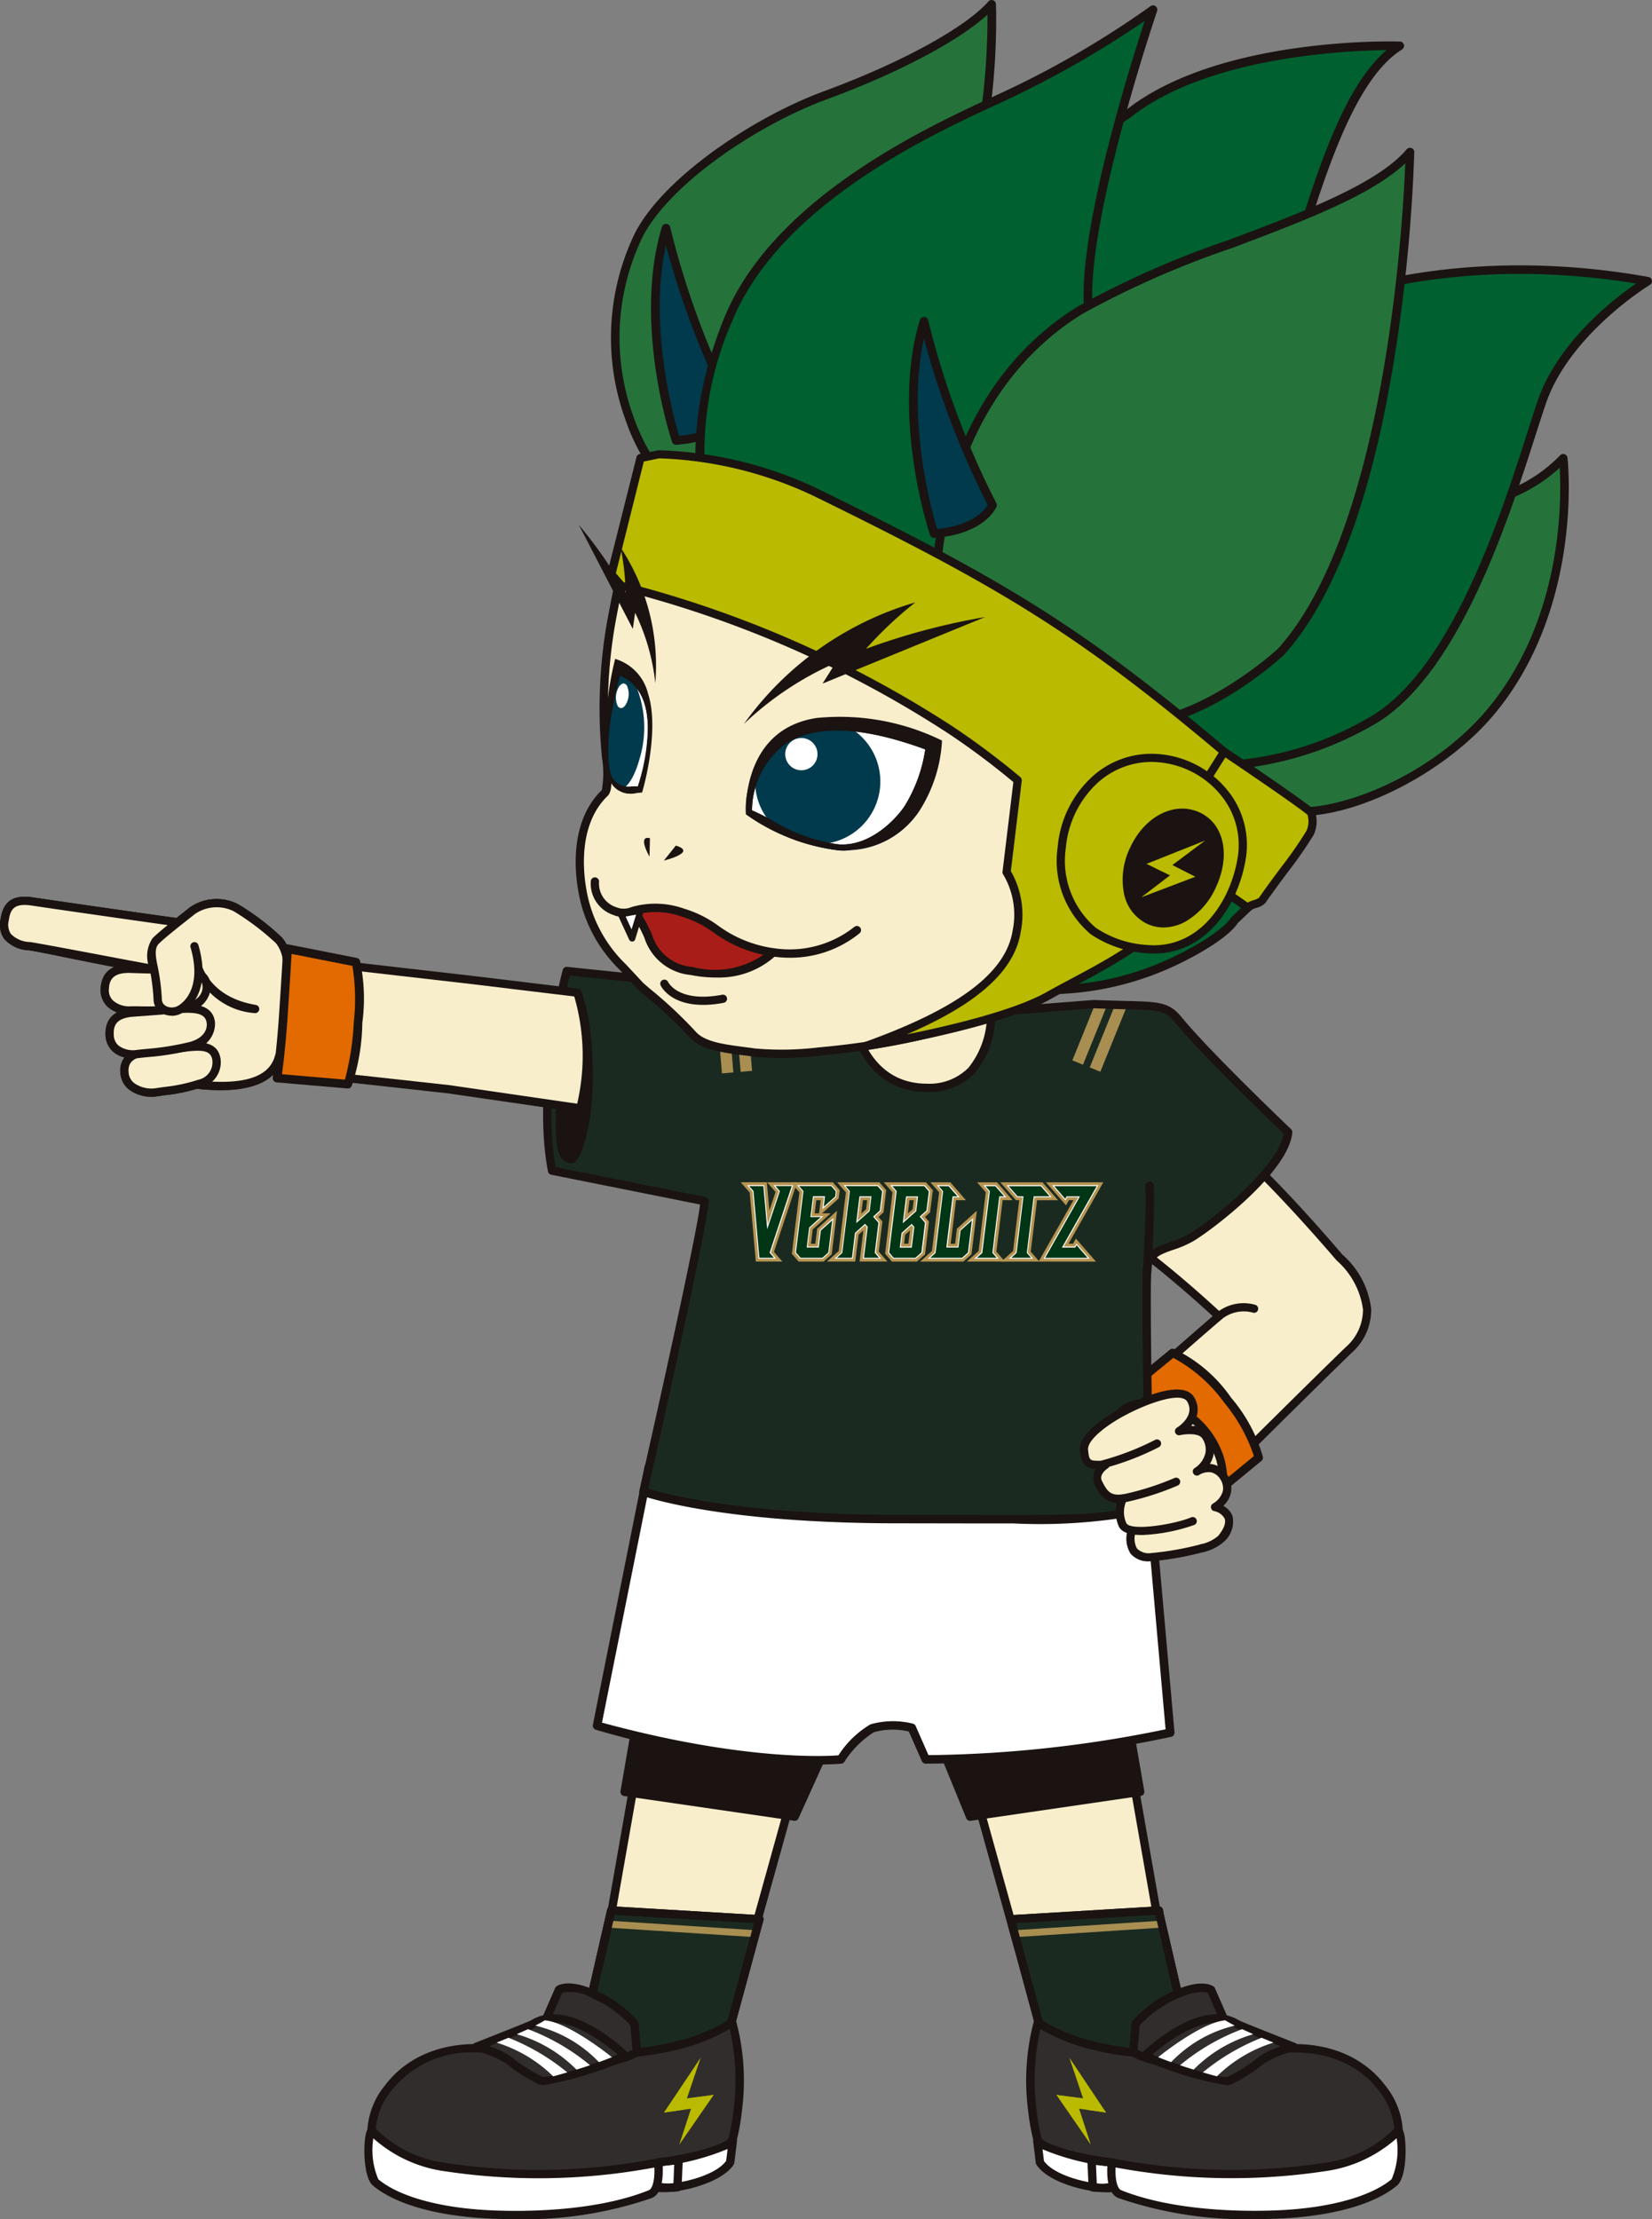 <svg id="グループ_1927" data-name="グループ 1927" xmlns="http://www.w3.org/2000/svg" xmlns:xlink="http://www.w3.org/1999/xlink" width="97.908" height="131.52" viewBox="0 0 97.908 131.52">
  <rect x="0" y="0" width="97.908" height="131.52" fill="#808080" stroke="none"/>
  <defs>
    <clipPath id="clip-path">
      <rect id="長方形_2374" data-name="長方形 2374" width="97.908" height="131.52" fill="none"/>
    </clipPath>
    <clipPath id="clip-path-2">
      <path id="パス_5387" data-name="パス 5387" d="M41.971,85.79,51.006,87.6c0,1.238-3.622,17.223-3.622,17.223s4.517,1.625,15.074,1.625,11.312.142,14.92-.608c0,0-.268-13.047-.131-14.284s1.472-1.1,2.639-1.811,5.514-4.053,5.707-6.225c0,0-4.756-4.518-6.507-6.658-.832-1.017-1.426-.778-5-.931l-6.1.476s.209,4.487-3.8,4.487-4.512-4.549-4.512-4.549a21.576,21.576,0,0,0-5.083-1.324H52.953L42.844,73.964s-1.852,6.706-.872,11.826" transform="translate(-41.686 -73.964)" fill="none"/>
    </clipPath>
    <clipPath id="clip-path-4">
      <path id="パス_5478" data-name="パス 5478" d="M56.821,60.508a11.977,11.977,0,0,0,5.463,2.135c1.9.179,3.564-1.356,4.256-2.406a9.653,9.653,0,0,0,1.319-3.788,18.376,18.376,0,0,0-4.773-1.223c-.328-.031-.639-.045-.933-.045a4.984,4.984,0,0,0-5.332,5.328" transform="translate(-56.818 -55.18)" fill="none"/>
    </clipPath>
    <clipPath id="clip-path-6">
      <path id="パス_5485" data-name="パス 5485" d="M46.275,54.338c-.131,1.032-.2,2.792.2,3.395a1.28,1.28,0,0,0,1.565.548s1.535-4.175.135-6.267a2.446,2.446,0,0,0-1.206-.947,23.8,23.8,0,0,0-.7,3.272" transform="translate(-46.172 -51.066)" fill="none"/>
    </clipPath>
  </defs>
  <g id="グループ_1914" data-name="グループ 1914">
    <g id="グループ_1913" data-name="グループ 1913" clip-path="url(#clip-path)">
      <path id="パス_5332" data-name="パス 5332" d="M81.677,79.982a11.543,11.543,0,0,1,4.15.778c1.341.745,1.891,2.354,4.425,4.142S97.5,92.259,97.5,92.259s3.328,2.831.547,5.513c-2.3,2.214-8.54,8.437-8.54,8.437L84.739,100.7s3.542-3.147,5.628-4.935c0,0-5.565-5.216-7.651-5.663Z" transform="translate(-18.129 -17.753)" fill="#f9eecc"/>
      <path id="パス_5333" data-name="パス 5333" d="M89.438,106.383h-.009a.241.241,0,0,1-.174-.084l-4.769-5.513a.244.244,0,0,1,.023-.342c.034-.03,3.339-2.967,5.424-4.76-1.008-.927-5.558-5.037-7.337-5.419a.242.242,0,0,1-.191-.213L81.366,79.936a.241.241,0,0,1,.063-.188.188.188,0,0,1,.182-.079,11.6,11.6,0,0,1,4.266.808,6.431,6.431,0,0,1,1.671,1.548,14.328,14.328,0,0,0,2.775,2.609c2.529,1.785,7.1,7.17,7.293,7.4a5.07,5.07,0,0,1,1.711,3.24,3.419,3.419,0,0,1-1.182,2.606c-2.268,2.187-8.474,8.372-8.536,8.435a.245.245,0,0,1-.172.071m-4.427-5.734,4.44,5.134c1.053-1.05,6.308-6.28,8.358-8.256a2.958,2.958,0,0,0,1.032-2.238,4.7,4.7,0,0,0-1.569-2.915c-.074-.083-4.751-5.594-7.231-7.344a14.765,14.765,0,0,1-2.862-2.687,5.978,5.978,0,0,0-1.54-1.441,10.342,10.342,0,0,0-3.761-.739l.992,9.672c2.234.672,7.37,5.469,7.593,5.678a.244.244,0,0,1-.008.363c-1.793,1.537-4.7,4.11-5.445,4.773" transform="translate(-18.06 -17.682)" fill="#1a1311"/>
      <path id="パス_5334" data-name="パス 5334" d="M84.894,105.891,90,112.1l3.444-2.832a9.057,9.057,0,0,0-1.83-3.4,8.411,8.411,0,0,0-3.273-2.81Z" transform="translate(-18.843 -22.875)" fill="#e26a00"/>
      <path id="パス_5335" data-name="パス 5335" d="M89.926,112.28a.253.253,0,0,1-.2-.093l-5.1-6.207a.25.25,0,0,1-.057-.185.254.254,0,0,1,.091-.17l3.444-2.832a.251.251,0,0,1,.245-.044,8.6,8.6,0,0,1,3.388,2.893,9.25,9.25,0,0,1,1.88,3.5.252.252,0,0,1-.088.244l-3.444,2.832a.253.253,0,0,1-.16.058m-4.748-6.426,4.783,5.817,3.125-2.569a9.708,9.708,0,0,0-1.745-3.149,9,9,0,0,0-3.032-2.672Z" transform="translate(-18.771 -22.803)" fill="#1a1311"/>
      <path id="パス_5336" data-name="パス 5336" d="M82.171,128.262l.054.308,2.709,15.407H76.38l-4.259-15.313Z" transform="translate(-16.008 -28.469)" fill="#f9eecc"/>
      <path id="パス_5337" data-name="パス 5337" d="M84.865,144.154H76.31a.247.247,0,0,1-.238-.181l-4.26-15.313a.246.246,0,0,1,.228-.313l10.05-.4a.233.233,0,0,1,.254.2l2.764,15.715a.243.243,0,0,1-.054.2.246.246,0,0,1-.189.089m-8.367-.495H84.57L81.9,128.447l-9.522.38Z" transform="translate(-15.937 -28.398)" fill="#1a1311"/>
      <path id="パス_5338" data-name="パス 5338" d="M48.852,128.262l-.054.308-2.709,15.407h8.555L58.9,128.663Z" transform="translate(-10.23 -28.469)" fill="#f9eecc"/>
      <path id="パス_5339" data-name="パス 5339" d="M54.572,144.154H46.017a.247.247,0,0,1-.244-.29l2.764-15.714a.23.23,0,0,1,.254-.2l10.05.4a.246.246,0,0,1,.228.313L54.81,143.972a.247.247,0,0,1-.238.181m-8.26-.495h8.072l4.126-14.831-9.522-.38Z" transform="translate(-10.159 -28.398)" fill="#1a1311"/>
      <path id="パス_5340" data-name="パス 5340" d="M45.928,145.523l-.051.293-2.162,9.375,8.42.359,2.575-9.5Z" transform="translate(-9.703 -32.3)" fill="#1b2a21"/>
      <path id="パス_5341" data-name="パス 5341" d="M52.064,155.726h-.01l-8.421-.359a.247.247,0,0,1-.186-.1.244.244,0,0,1-.044-.205l2.211-9.655a.254.254,0,0,1,.258-.2l8.782.524a.25.25,0,0,1,.186.1.248.248,0,0,1,.037.209l-2.575,9.5a.248.248,0,0,1-.239.183m-8.113-.84,7.926.338,2.444-9.017-8.258-.494-.013.076Z" transform="translate(-9.632 -32.23)" fill="#1a1311"/>
      <rect id="長方形_2372" data-name="長方形 2372" width="0.412" height="8.766" transform="translate(36.095 114.245) rotate(-86.28)" fill="#a88e51"/>
      <path id="パス_5342" data-name="パス 5342" d="M52.064,155.726h-.01l-8.421-.359a.247.247,0,0,1-.186-.1.244.244,0,0,1-.044-.205l2.211-9.655a.254.254,0,0,1,.258-.2l8.782.524a.25.25,0,0,1,.186.1.248.248,0,0,1,.037.209l-2.575,9.5a.248.248,0,0,1-.239.183m-8.113-.84,7.926.338,2.444-9.017-8.258-.494-.013.076Z" transform="translate(-9.632 -32.23)" fill="#1a1311"/>
      <path id="パス_5343" data-name="パス 5343" d="M41.318,153.784l.981-2.245s.535-.418,2.042.256a6.863,6.863,0,0,1,2.43,1.745l.205,2.361Z" transform="translate(-9.171 -33.607)" fill="#302d2c"/>
      <path id="パス_5344" data-name="パス 5344" d="M46.906,156.077a.24.24,0,0,1-.087-.016l-5.659-2.116a.251.251,0,0,1-.141-.135.247.247,0,0,1,0-.2l.98-2.245a.248.248,0,0,1,.075-.1c.067-.052.7-.489,2.3.225a7.06,7.06,0,0,1,2.523,1.818.249.249,0,0,1,.052.132l.205,2.361a.246.246,0,0,1-.1.218.251.251,0,0,1-.149.051m-5.328-2.5,5.047,1.888-.164-1.891a6.881,6.881,0,0,0-2.291-1.62,2.393,2.393,0,0,0-1.75-.3Z" transform="translate(-9.1 -33.537)" fill="#1a1311"/>
      <path id="パス_5345" data-name="パス 5345" d="M49.672,154.08a11.731,11.731,0,0,1-2.515,1.14,16.679,16.679,0,0,1-3.2.624s-1.9,1.386-7.021.073c-6.8-1.742-9.911,3.755-8.221,6.73,0,0,1.12,2.453,5.545,2.453a39.016,39.016,0,0,0,9.2-.661c.322-.072.622-.129.907-.179a10.084,10.084,0,0,0,.9-1.165c.208.312,1.579-.033,2.151-.067,1.376-.125.908-.37,1.412-.538,1.114-.372,1.736-5.7.832-8.411" transform="translate(-6.274 -34.199)" fill="#302d2c"/>
      <path id="パス_5346" data-name="パス 5346" d="M34.194,165.277c-4.531,0-5.722-2.492-5.77-2.6a4.644,4.644,0,0,1,.621-4.989c1.642-2.149,4.591-2.929,7.886-2.084,4.917,1.259,6.8-.02,6.816-.033a.253.253,0,0,1,.124-.046,16.582,16.582,0,0,0,3.141-.613,11.574,11.574,0,0,0,2.457-1.113.253.253,0,0,1,.216-.026.245.245,0,0,1,.152.156,13.682,13.682,0,0,1,.352,5.186c-.1.962-.436,3.236-1.341,3.537a.319.319,0,0,0-.181.121c-.169.2-.359.345-1.286.429-.164.009-.383.044-.619.079a3.83,3.83,0,0,1-1.5.066c-.054.076-.114.167-.174.257a3.208,3.208,0,0,1-.639.784.249.249,0,0,1-.1.043c-.282.05-.578.107-.9.177a38.891,38.891,0,0,1-9.256.668m.205-9.51a6.033,6.033,0,0,0-4.962,2.223,4.154,4.154,0,0,0-.574,4.464c.054.112,1.137,2.328,5.33,2.328a38.6,38.6,0,0,0,9.15-.655c.3-.067.586-.122.855-.17a3.51,3.51,0,0,0,.477-.624,3.314,3.314,0,0,1,.357-.483.245.245,0,0,1,.2-.072.249.249,0,0,1,.181.109,4.443,4.443,0,0,0,1.273-.093c.255-.039.49-.074.658-.084.789-.072.876-.174.946-.257a.794.794,0,0,1,.4-.268c.348-.116.8-1.225,1.005-3.121a13.659,13.659,0,0,0-.24-4.681,12.49,12.49,0,0,1-2.294,1,16.617,16.617,0,0,1-3.188.629c-.376.232-2.426,1.286-7.167.072a9.717,9.717,0,0,0-2.41-.318" transform="translate(-6.204 -34.129)" fill="#1a1311"/>
      <path id="パス_5347" data-name="パス 5347" d="M51.709,159.824l-1.132.164,2.179-3.258Z" transform="translate(-11.226 -34.788)" fill="#baba00"/>
      <path id="パス_5348" data-name="パス 5348" d="M51.742,162.526h0l.909-2.787,1.132-.164Z" transform="translate(-11.485 -35.419)" fill="#baba00"/>
      <path id="パス_5349" data-name="パス 5349" d="M51.284,159.86l2.24-.285-.943.76-2,.285Z" transform="translate(-11.226 -35.419)" fill="#baba00"/>
      <path id="パス_5350" data-name="パス 5350" d="M39.663,154.069c-.168.1-3.38,1.362-3.38,1.362a6.568,6.568,0,0,1,1.9.779,9.548,9.548,0,0,0,1.9,1.216c.838.286,5.03-1.456,5.03-1.456s-3.3-3.23-5.449-1.9" transform="translate(-8.053 -34.126)" fill="#302d2c"/>
      <path id="パス_5351" data-name="パス 5351" d="M40.24,157.63a.962.962,0,0,1-.307-.04,9.573,9.573,0,0,1-1.965-1.251,6.359,6.359,0,0,0-1.812-.738.247.247,0,0,1-.033-.471c1.2-.471,3.171-1.251,3.342-1.343,2.285-1.412,5.609,1.8,5.75,1.935a.247.247,0,0,1-.078.4,20.634,20.634,0,0,1-4.9,1.5m-3.265-2.3a5.056,5.056,0,0,1,1.285.612,9.621,9.621,0,0,0,1.832,1.183c.485.16,2.8-.622,4.494-1.3-.822-.714-3.248-2.608-4.863-1.609-.137.085-1.716.712-2.747,1.118M39.592,154h0Z" transform="translate(-7.983 -34.055)" fill="#1a1311"/>
      <path id="パス_5352" data-name="パス 5352" d="M41.338,153.892c-.152.1-.345.2-.561.314a7.669,7.669,0,0,1,3.77,2.165l.184-.066.587-.226s-2.529-2.061-3.98-2.186" transform="translate(-9.051 -34.158)" fill="#fff"/>
      <path id="パス_5353" data-name="パス 5353" d="M40.034,154.564c-.219.1-.447.2-.671.3a8.153,8.153,0,0,1,3.539,2.1c.251-.078.518-.164.8-.259l.007,0a12.749,12.749,0,0,0-3.675-2.136" transform="translate(-8.737 -34.307)" fill="#fff"/>
      <path id="パス_5354" data-name="パス 5354" d="M37.823,155.507a8.274,8.274,0,0,1,3.358,2c.205-.054.492-.134.833-.234a12.9,12.9,0,0,0-3.483-2.052c-.276.115-.521.214-.708.288" transform="translate(-8.395 -34.452)" fill="#fff"/>
      <path id="パス_5355" data-name="パス 5355" d="M50.094,164.357s3.4-.4,4.425-1.285l-.157,1.28c-.725,1.127-3.53,1.68-4.4,1.478a5.655,5.655,0,0,0,.136-1.473" transform="translate(-11.089 -36.195)" fill="#fff"/>
      <path id="パス_5356" data-name="パス 5356" d="M50.343,166.047a2.373,2.373,0,0,1-.51-.047.249.249,0,0,1-.181-.313,5.665,5.665,0,0,0,.125-1.4.247.247,0,0,1,.218-.245c.033,0,3.333-.4,4.295-1.228a.244.244,0,0,1,.278-.03.248.248,0,0,1,.128.248l-.157,1.279a.245.245,0,0,1-.038.1c-.664,1.032-2.913,1.633-4.157,1.633m-.159-.5c.971.062,3.216-.436,3.87-1.358l.086-.7a14.351,14.351,0,0,1-3.871,1.008,7.3,7.3,0,0,1-.085,1.046" transform="translate(-11.018 -36.125)" fill="#1a1311"/>
      <path id="パス_5357" data-name="パス 5357" d="M50.658,166.363c-.43,0-.836-.072-.973-.317a.25.25,0,0,1-.029-.152l.168-1.327a.248.248,0,0,1,.219-.215l1.165-.125a.254.254,0,0,1,.2.065.248.248,0,0,1,.078.191s-.066,1.514-.067,1.6a.249.249,0,0,1-.222.244,5.228,5.228,0,0,1-.535.03m-.494-.538a3.058,3.058,0,0,0,.765.033c.012-.292.033-.792.047-1.107l-.685.073Z" transform="translate(-11.021 -36.452)" fill="#1a1311"/>
      <path id="パス_5358" data-name="パス 5358" d="M28.274,162.308a7.3,7.3,0,0,0,4.072,2.108,37.139,37.139,0,0,0,12.891-.228s.2,1.607-.472,1.877a24.785,24.785,0,0,1-9.725,1.187c-2.995-.17-5.32-.863-6.543-1.882-.538-.448-.508-2.922-.223-3.062" transform="translate(-6.231 -36.026)" fill="#fff"/>
      <path id="パス_5359" data-name="パス 5359" d="M36.709,167.475c-.769,0-1.382-.026-1.754-.047-3.017-.171-5.392-.86-6.687-1.939-.519-.432-.566-2.01-.477-2.76.051-.426.138-.633.3-.713a.249.249,0,0,1,.3.065,7.157,7.157,0,0,0,3.93,2.022,36.856,36.856,0,0,0,12.794-.227.247.247,0,0,1,.293.212c.023.184.2,1.806-.626,2.137a23.217,23.217,0,0,1-8.077,1.252m-8.419-4.794a4.42,4.42,0,0,0,.295,2.428c1.2,1,3.528,1.662,6.4,1.825,1.376.079,6.132.225,9.619-1.17.289-.116.368-.8.341-1.352a37.326,37.326,0,0,1-12.716.175,8.007,8.007,0,0,1-3.938-1.905" transform="translate(-6.16 -35.955)" fill="#1a1311"/>
      <path id="パス_5360" data-name="パス 5360" d="M85.77,145.523l.051.293,2.162,9.375-8.42.359-2.575-9.5Z" transform="translate(-17.088 -32.3)" fill="#1b2a21"/>
      <path id="パス_5361" data-name="パス 5361" d="M79.493,155.726a.247.247,0,0,1-.239-.183l-2.575-9.5a.245.245,0,0,1,.037-.209.248.248,0,0,1,.186-.1l8.783-.525a.257.257,0,0,1,.258.2l.051.293,2.161,9.361a.248.248,0,0,1-.23.3l-8.421.359h-.011m-2.257-9.519,2.444,9.017,7.927-.338-2.112-9.173Z" transform="translate(-17.018 -32.23)" fill="#1a1311"/>
      <rect id="長方形_2373" data-name="長方形 2373" width="8.766" height="0.412" transform="translate(60.038 114.402) rotate(-3.72)" fill="#a88e51"/>
      <path id="パス_5362" data-name="パス 5362" d="M79.493,155.726a.247.247,0,0,1-.239-.183l-2.575-9.5a.245.245,0,0,1,.037-.209.248.248,0,0,1,.186-.1l8.783-.525a.257.257,0,0,1,.258.2l.051.293,2.161,9.361a.248.248,0,0,1-.23.3l-8.421.359h-.011m-2.257-9.519,2.444,9.017,7.927-.338-2.112-9.173Z" transform="translate(-17.018 -32.23)" fill="#1a1311"/>
      <path id="パス_5363" data-name="パス 5363" d="M91.9,153.784l-.981-2.245s-.535-.418-2.042.256a6.863,6.863,0,0,0-2.43,1.745l-.205,2.361Z" transform="translate(-19.143 -33.607)" fill="#302d2c"/>
      <path id="パス_5364" data-name="パス 5364" d="M86.173,156.077a.247.247,0,0,1-.247-.268l.205-2.361a.243.243,0,0,1,.052-.132,7.079,7.079,0,0,1,2.523-1.818c1.6-.713,2.229-.277,2.3-.225a.247.247,0,0,1,.074.1l.981,2.245a.252.252,0,0,1,0,.2.244.244,0,0,1-.142.135l-5.658,2.117a.256.256,0,0,1-.086.016m.444-2.508-.164,1.891,5.046-1.888-.843-1.928c-.139-.054-.654-.183-1.748.3a6.893,6.893,0,0,0-2.291,1.62" transform="translate(-19.072 -33.537)" fill="#1a1311"/>
      <path id="パス_5365" data-name="パス 5365" d="M78.932,154.08a11.731,11.731,0,0,0,2.515,1.14,16.679,16.679,0,0,0,3.2.624s1.9,1.386,7.021.073c6.8-1.742,9.911,3.755,8.221,6.73,0,0-1.12,2.453-5.545,2.453a39.016,39.016,0,0,1-9.2-.661c-.322-.072-.622-.129-.907-.179a10.083,10.083,0,0,1-.9-1.165c-.208.312-1.579-.033-2.151-.067-1.376-.125-.908-.37-1.412-.538-1.114-.372-1.736-5.7-.832-8.411" transform="translate(-17.423 -34.199)" fill="#302d2c"/>
      <path id="パス_5366" data-name="パス 5366" d="M94.27,165.277a38.9,38.9,0,0,1-9.256-.668c-.318-.069-.615-.127-.9-.176a.248.248,0,0,1-.1-.044,3.161,3.161,0,0,1-.638-.783c-.06-.089-.12-.181-.175-.258a3.826,3.826,0,0,1-1.5-.066c-.237-.037-.456-.07-.612-.079-.934-.086-1.125-.232-1.294-.429a.313.313,0,0,0-.181-.121c-.9-.3-1.238-2.575-1.341-3.538a13.7,13.7,0,0,1,.352-5.186.247.247,0,0,1,.152-.155A.25.25,0,0,1,79,153.8a11.6,11.6,0,0,0,2.456,1.113,16.592,16.592,0,0,0,3.141.613.239.239,0,0,1,.125.047c.018.012,1.9,1.292,6.814.033,3.3-.846,6.244-.066,7.887,2.083a4.652,4.652,0,0,1,.611,5.009c-.039.087-1.229,2.578-5.76,2.578m-10.006-1.32c.27.048.553.1.856.17a38.552,38.552,0,0,0,9.15.656c4.193,0,5.277-2.216,5.321-2.31a4.162,4.162,0,0,0-.565-4.483c-1.518-1.987-4.277-2.7-7.37-1.9-4.74,1.215-6.792.161-7.167-.071a16.7,16.7,0,0,1-3.188-.63,12.5,12.5,0,0,1-2.294-1,13.633,13.633,0,0,0-.24,4.681c.2,1.9.657,3,1.005,3.121a.789.789,0,0,1,.4.269c.07.082.157.184.955.257.159.009.394.045.65.084a3.924,3.924,0,0,0,1.288.076.224.224,0,0,1,.174-.1.248.248,0,0,1,.191.08,3.436,3.436,0,0,1,.359.484,3.565,3.565,0,0,0,.475.623" transform="translate(-17.353 -34.129)" fill="#1a1311"/>
      <path id="パス_5367" data-name="パス 5367" d="M82.5,159.824l1.132.164-2.179-3.258Z" transform="translate(-18.08 -34.788)" fill="#baba00"/>
      <path id="パス_5368" data-name="パス 5368" d="M82.511,162.526h0l-.909-2.787-1.132-.164Z" transform="translate(-17.861 -35.419)" fill="#baba00"/>
      <path id="パス_5369" data-name="パス 5369" d="M82.71,159.86l-2.24-.285.943.76,2,.285Z" transform="translate(-17.861 -35.419)" fill="#baba00"/>
      <path id="パス_5370" data-name="パス 5370" d="M92.653,154.069c.168.1,3.38,1.362,3.38,1.362a6.568,6.568,0,0,0-1.9.779,9.547,9.547,0,0,1-1.9,1.216c-.838.286-5.03-1.456-5.03-1.456s3.3-3.23,5.449-1.9" transform="translate(-19.356 -34.126)" fill="#302d2c"/>
      <path id="パス_5371" data-name="パス 5371" d="M91.936,157.629a20.67,20.67,0,0,1-4.9-1.5.243.243,0,0,1-.147-.181.246.246,0,0,1,.068-.224c.141-.138,3.464-3.346,5.75-1.935.17.092,2.138.871,3.343,1.344a.247.247,0,0,1-.033.471,6.349,6.349,0,0,0-1.811.738,9.466,9.466,0,0,1-1.965,1.251.966.966,0,0,1-.308.04m-4.345-1.812c1.693.681,4.015,1.465,4.494,1.3a9.554,9.554,0,0,0,1.826-1.178,5.067,5.067,0,0,1,1.291-.616c-1.032-.406-2.61-1.033-2.748-1.118-1.617-1-4.041.894-4.863,1.609" transform="translate(-19.285 -34.055)" fill="#1a1311"/>
      <path id="パス_5372" data-name="パス 5372" d="M92.2,153.892c.152.1.345.2.561.314a7.669,7.669,0,0,0-3.77,2.165l-.184-.066-.587-.226s2.529-2.061,3.98-2.186" transform="translate(-19.582 -34.158)" fill="#fff"/>
      <path id="パス_5373" data-name="パス 5373" d="M93.561,154.564c.219.1.447.2.671.3a8.153,8.153,0,0,0-3.539,2.1c-.251-.078-.518-.164-.8-.259l-.007,0a12.749,12.749,0,0,1,3.675-2.136" transform="translate(-19.951 -34.307)" fill="#fff"/>
      <path id="パス_5374" data-name="パス 5374" d="M95.817,155.507a8.274,8.274,0,0,0-3.358,2c-.205-.054-.492-.134-.833-.234a12.9,12.9,0,0,1,3.483-2.052c.276.115.521.214.708.288" transform="translate(-20.337 -34.452)" fill="#fff"/>
      <path id="パス_5375" data-name="パス 5375" d="M83.44,164.357s-3.4-.4-4.426-1.285l.157,1.28c.725,1.127,3.53,1.68,4.4,1.478a5.656,5.656,0,0,1-.136-1.473" transform="translate(-17.538 -36.195)" fill="#fff"/>
      <path id="パス_5376" data-name="パス 5376" d="M83.049,166.048c-1.244,0-3.493-.6-4.156-1.633a.245.245,0,0,1-.038-.1l-.157-1.279a.247.247,0,0,1,.406-.218c.962.823,4.261,1.223,4.295,1.228a.247.247,0,0,1,.218.245,5.627,5.627,0,0,0,.125,1.4.249.249,0,0,1-.023.2.253.253,0,0,1-.158.117,2.381,2.381,0,0,1-.511.047m-3.71-1.856c.654.923,2.913,1.424,3.87,1.358a7.3,7.3,0,0,1-.085-1.046,14.322,14.322,0,0,1-3.871-1.008Z" transform="translate(-17.467 -36.125)" fill="#1a1311"/>
      <path id="パス_5377" data-name="パス 5377" d="M83.655,166.363a5.227,5.227,0,0,1-.535-.03.247.247,0,0,1-.222-.246c0-.088-.067-1.6-.067-1.6a.248.248,0,0,1,.078-.191.257.257,0,0,1,.2-.065l1.165.125a.247.247,0,0,1,.219.215l.168,1.327a.25.25,0,0,1-.029.152c-.137.245-.542.317-.973.317m-.271-.5a2.756,2.756,0,0,0,.763-.043l-.125-.991-.685-.073c.013.315.035.815.047,1.107" transform="translate(-18.385 -36.452)" fill="#1a1311"/>
      <path id="パス_5378" data-name="パス 5378" d="M101.657,162.308a7.3,7.3,0,0,1-4.072,2.108,37.139,37.139,0,0,1-12.891-.228s-.2,1.607.472,1.877a24.785,24.785,0,0,0,9.725,1.187c2.995-.17,5.32-.863,6.543-1.882.538-.448.508-2.922.223-3.062" transform="translate(-18.792 -36.026)" fill="#fff"/>
      <path id="パス_5379" data-name="パス 5379" d="M93.08,167.474A23.2,23.2,0,0,1,85,166.222c-.826-.33-.648-1.952-.626-2.136a.251.251,0,0,1,.1-.17.239.239,0,0,1,.192-.042,36.86,36.86,0,0,0,12.794.228,7.155,7.155,0,0,0,3.93-2.023.249.249,0,0,1,.3-.065c.165.081.253.288.3.713.09.749.042,2.328-.477,2.76-1.295,1.078-3.67,1.767-6.687,1.939-.37.021-.985.047-1.754.047m-8.234-3.062c-.027.553.053,1.236.341,1.351,3.487,1.394,8.243,1.249,9.62,1.17,2.87-.163,5.2-.828,6.4-1.825a4.417,4.417,0,0,0,.295-2.427,8.011,8.011,0,0,1-3.938,1.905,37.352,37.352,0,0,1-12.716-.175m16.578-1.994h0" transform="translate(-18.722 -35.955)" fill="#1a1311"/>
      <path id="パス_5380" data-name="パス 5380" d="M78.139,131.758l-.917-5.319-.065-.007-1.6-11.287H50.59l-2.1,11.294-.917,5.319,10.087,1.467,3.542-7.831,1.427-.117,2.279.252,3.143,7.7Z" transform="translate(-10.56 -25.558)" fill="#1a1311"/>
      <path id="パス_5381" data-name="パス 5381" d="M67.983,133.4a.243.243,0,0,1-.226-.152l-3.089-7.562-2.135-.236-1.237.105-3.484,7.7a.239.239,0,0,1-.257.14L47.47,131.929a.245.245,0,0,1-.162-.1.241.241,0,0,1-.043-.184l.917-5.318,2.1-11.3a.244.244,0,0,1,.24-.2H75.483a.244.244,0,0,1,.24.209l1.584,11.142a.238.238,0,0,1,.085.146l.917,5.318a.244.244,0,0,1-.2.282L68.018,133.4l-.034,0m-20.2-1.916,9.658,1.405,3.467-7.664a.243.243,0,0,1,.2-.142l1.427-.117,2.326.253a.242.242,0,0,1,.2.15l3.072,7.519,9.652-1.4-.85-4.929a.24.24,0,0,1-.091-.158l-1.576-11.078H50.723l-2.061,11.1Z" transform="translate(-10.49 -25.488)" fill="#1a1311"/>
      <path id="パス_5382" data-name="パス 5382" d="M48.552,111.727h29.5l1.4,15.758a71.764,71.764,0,0,1-14.489,1.585l-.823-1.875a4.676,4.676,0,0,0-2.349.03,5.869,5.869,0,0,0-1.86,1.846s-5.127.57-14.452-2Z" transform="translate(-10.095 -24.799)" fill="#fff"/>
      <path id="パス_5383" data-name="パス 5383" d="M58.474,129.3a50.573,50.573,0,0,1-13.132-2.056.254.254,0,0,1-.181-.294l3.07-15.345a.253.253,0,0,1,.248-.2h29.5a.254.254,0,0,1,.252.23l1.4,15.758a.254.254,0,0,1-.195.268,72.628,72.628,0,0,1-14.546,1.592.253.253,0,0,1-.232-.151l-.772-1.757a4.172,4.172,0,0,0-2.071.042,5.666,5.666,0,0,0-1.745,1.751.253.253,0,0,1-.184.114c-.016,0-.5.051-1.416.051M45.7,126.82c8.274,2.249,13.217,2,14.016,1.937a5.688,5.688,0,0,1,1.9-1.838,4.875,4.875,0,0,1,2.505-.041.254.254,0,0,1,.172.144l.757,1.724a72.545,72.545,0,0,0,14.053-1.531l-1.358-15.306H48.687Z" transform="translate(-10.023 -24.727)" fill="#1a1311"/>
      <path id="パス_5384" data-name="パス 5384" d="M65.022,73.78,64.68,76.4l-3.3,1.138s2.434,7.307,7.011,7.307,6.877-6.966,6.877-6.966l-2.906-1.418L72.4,73.2Z" transform="translate(-13.624 -16.247)" fill="#f9eecc"/>
      <path id="パス_5385" data-name="パス 5385" d="M68.32,85.017c-4.7,0-7.14-7.168-7.242-7.473a.244.244,0,0,1,.152-.307l3.159-1.088.322-2.469a.243.243,0,0,1,.222-.211l7.377-.584a.248.248,0,0,1,.185.065.243.243,0,0,1,.077.18l-.035,3.11L75.3,77.59a.243.243,0,0,1,.124.295c-.1.291-2.409,7.132-7.107,7.132m-6.7-7.4c.455,1.218,2.795,6.914,6.7,6.914,3.921,0,6.157-5.476,6.574-6.6l-2.71-1.322a.245.245,0,0,1-.136-.222l.034-3-6.915.548-.316,2.423a.244.244,0,0,1-.162.2Zm2.988-1.288h0Z" transform="translate(-13.554 -16.177)" fill="#1a1311"/>
      <path id="パス_5386" data-name="パス 5386" d="M52.953,75.018,42.844,73.964s-1.852,6.706-.873,11.826L51.006,87.6c0,1.238-3.623,17.223-3.623,17.223s4.518,1.625,15.074,1.625,11.313.142,14.92-.608c0,0-.269-13.046-.131-14.284s1.472-1.1,2.639-1.811,5.514-4.054,5.706-6.225c0,0-4.755-4.518-6.506-6.658-.832-1.017-1.427-.779-5-.931l-6.1.476s.209,4.486-3.8,4.486-4.513-4.548-4.513-4.548a21.577,21.577,0,0,0-5.082-1.324Z" transform="translate(-9.252 -16.417)" fill="#1b2a21"/>
    </g>
  </g>
  <g id="グループ_1916" data-name="グループ 1916" transform="translate(32.433 57.547)">
    <g id="グループ_1915" data-name="グループ 1915" clip-path="url(#clip-path-2)">
      <rect id="長方形_2375" data-name="長方形 2375" width="6.116" height="0.679" transform="matrix(0.376, -0.927, 0.927, 0.376, 31.122, 5.297)" fill="#a88e51"/>
      <rect id="長方形_2376" data-name="長方形 2376" width="6.116" height="0.679" transform="matrix(0.376, -0.927, 0.927, 0.376, 32.151, 5.714)" fill="#a88e51"/>
      <rect id="長方形_2377" data-name="長方形 2377" width="0.678" height="6.116" transform="matrix(0.997, -0.083, 0.083, 0.997, 10.955, -0.122)" fill="#a88e51"/>
      <rect id="長方形_2378" data-name="長方形 2378" width="0.678" height="6.116" transform="matrix(0.997, -0.083, 0.083, 0.997, 9.847, -0.03)" fill="#a88e51"/>
    </g>
  </g>
  <g id="グループ_1918" data-name="グループ 1918">
    <g id="グループ_1917" data-name="グループ 1917" clip-path="url(#clip-path)">
      <path id="パス_5388" data-name="パス 5388" d="M69.139,106.632c-.73,0-1.548,0-2.477,0-1.218,0-2.626-.006-4.273-.006-10.479,0-14.971-1.572-15.157-1.639a.247.247,0,0,1-.158-.287c1.192-5.259,3.4-15.211,3.6-16.969l-8.821-1.765a.248.248,0,0,1-.195-.2c-.978-5.117.859-11.87.878-11.937a.247.247,0,0,1,.264-.181L52.9,74.7h1.625A21.607,21.607,0,0,1,59.7,76.043a.25.25,0,0,1,.152.2c.019.177.529,4.328,4.266,4.328a3.251,3.251,0,0,0,2.458-.941,5.023,5.023,0,0,0,1.1-3.286.247.247,0,0,1,.228-.258l6.1-.477c.752.03,1.351.045,1.856.058,2.01.049,2.617.064,3.352.963,1.721,2.1,6.438,6.589,6.485,6.634a.248.248,0,0,1,.076.2c-.2,2.3-4.6,5.666-5.824,6.414a6.1,6.1,0,0,1-1.232.538c-.8.279-1.22.454-1.291,1.09-.134,1.208.131,14.121.133,14.252a.245.245,0,0,1-.2.247,32.359,32.359,0,0,1-8.22.623m-21.533-2.048c1,.3,5.632,1.543,14.783,1.543,1.648,0,3.056,0,4.275.006,6.42.016,7.527.018,10.395-.567-.035-1.728-.256-12.943-.126-14.111.108-.975.842-1.231,1.619-1.5a5.656,5.656,0,0,0,1.136-.493c1.443-.882,5.265-3.992,5.575-5.922-.667-.636-4.83-4.63-6.437-6.594-.591-.724-1-.733-2.981-.782-.506-.012-1.109-.027-1.835-.058l-5.845.458a5.29,5.29,0,0,1-1.234,3.411,3.725,3.725,0,0,1-2.815,1.094c-3.754,0-4.6-3.805-4.735-4.617A20.993,20.993,0,0,0,54.5,75.194H52.884a.139.139,0,0,1-.026,0l-9.9-1.032c-.29,1.14-1.645,6.861-.846,11.349l8.871,1.775a.247.247,0,0,1,.2.243c0,1.185-3.125,15.047-3.579,17.057" transform="translate(-9.183 -16.346)" fill="#1a1311"/>
      <path id="パス_5389" data-name="パス 5389" d="M9.35,79.964a14.431,14.431,0,0,0,2.365-.453c1.194.124,3.7.305,4.618-1.056l2.862.275.631-6.557-2.786-.268a2.059,2.059,0,0,0-.435-.944,15.141,15.141,0,0,0-2.56-1.94,2.515,2.515,0,0,0-2.556.164c-.229.181-.556.436-.892.7-1.392-.175-7.966-1.133-8.592-1.23-1.289-.2-1.55.368-1.667,1.106C.193,70.7.7,71.161,1.817,71.307c.624.082,5.326,1.119,7.26,1.372-.433-.01-.858-.023-1.253-.037-1.022-.038-1.5.346-1.546,1.2-.045.922.808,1.285,1.515,1.271.468-.009,1.246.012,2.043-.029.008,0,.014.009.021.012-.641.051-1.291.1-1.874.142-1.02.068-1.46.5-1.413,1.352.049.885.867,1.169,1.552,1.116a1,1,0,0,0-.667,1.151c.1.918,1.2,1.223,1.9,1.106" transform="translate(-0.07 -15.231)" fill="#f9eecc"/>
      <path id="パス_5390" data-name="パス 5390" d="M8.987,80.162a2.2,2.2,0,0,1-1.3-.4,1.346,1.346,0,0,1-.546-.946,1.32,1.32,0,0,1,.237-.986A1.611,1.611,0,0,1,6.7,77.49a1.495,1.495,0,0,1,.24-2.329,1.614,1.614,0,0,1-.612-.384,1.5,1.5,0,0,1,.427-2.3c-1.028-.195-2.151-.423-3.085-.614-.97-.2-1.737-.354-1.956-.382a2.067,2.067,0,0,1-1.467-.675,1.469,1.469,0,0,1-.221-1.147c.124-.779.452-1.546,1.947-1.31.612.095,6.9,1.012,8.483,1.216l.811-.64a2.773,2.773,0,0,1,2.842-.178,14.569,14.569,0,0,1,2.615,1.989,2.293,2.293,0,0,1,.446.873l2.61.251a.246.246,0,0,1,.221.268l-.631,6.557a.247.247,0,0,1-.268.221l-2.724-.262c-1.1,1.4-3.749,1.147-4.709,1.046a10.52,10.52,0,0,1-1.823.37c-.181.024-.356.048-.526.076a2.031,2.031,0,0,1-.334.026m.293-.268h0Zm-1.229-2.5a.245.245,0,0,1,.093.472.763.763,0,0,0-.515.9.855.855,0,0,0,.355.608,1.755,1.755,0,0,0,1.256.282c.175-.029.355-.054.542-.079a10.106,10.106,0,0,0,1.791-.367.213.213,0,0,1,.1-.01c2.321.245,3.8-.074,4.389-.948a.249.249,0,0,1,.227-.107l2.618.252.584-6.068-2.543-.245a.245.245,0,0,1-.218-.2,1.8,1.8,0,0,0-.383-.833,15.313,15.313,0,0,0-2.5-1.891,2.285,2.285,0,0,0-2.27.152l-.892.7a.251.251,0,0,1-.183.051C9.1,69.89,2.525,68.931,1.9,68.833c-1.13-.175-1.286.264-1.387.9a.993.993,0,0,0,.129.776,1.637,1.637,0,0,0,1.137.482c.236.03.972.181,1.99.387,1.709.348,4.049.824,5.27.985a.245.245,0,0,1,.212.262A.231.231,0,0,1,9,72.856c-.433-.011-.861-.023-1.256-.037-1.085-.037-1.266.44-1.292.966a.842.842,0,0,0,.227.652,1.414,1.414,0,0,0,1.038.362c.153,0,.34,0,.551,0,.428,0,.952,0,1.485-.026a.232.232,0,0,1,.127.028.26.26,0,0,1,.136.273.239.239,0,0,1-.21.2c-.664.053-1.3.1-1.877.143-1.089.073-1.213.569-1.184,1.094a.839.839,0,0,0,.279.612,1.383,1.383,0,0,0,1.008.272h.019" transform="translate(0 -15.161)" fill="#1a1311"/>
      <path id="パス_5391" data-name="パス 5391" d="M20.892,79.394l2.873.276.631-6.557-2.708-.26" transform="translate(-4.637 -16.171)" fill="#f9eecc"/>
      <path id="パス_5392" data-name="パス 5392" d="M23.694,79.846H23.67L20.8,79.569a.245.245,0,0,1,.047-.489l2.628.252.584-6.067-2.463-.237a.245.245,0,1,1,.047-.489l2.708.261a.248.248,0,0,1,.166.088.251.251,0,0,1,.055.18l-.632,6.557a.244.244,0,0,1-.244.222" transform="translate(-4.567 -16.101)" fill="#1a1311"/>
      <path id="パス_5393" data-name="パス 5393" d="M14.865,72.9s.3,2.53,3.553,3.075" transform="translate(-3.299 -16.181)" fill="#f9eecc"/>
      <path id="パス_5394" data-name="パス 5394" d="M18.348,76.154a.231.231,0,0,1-.04,0,4.159,4.159,0,0,1-3.756-3.289.245.245,0,0,1,.487-.058c.012.1.324,2.357,3.349,2.862a.245.245,0,0,1-.04.487" transform="translate(-3.229 -16.112)" fill="#1a1311"/>
      <path id="パス_5395" data-name="パス 5395" d="M10.766,69.912c-.887-.111-8.1-1.148-8.76-1.251-1.289-.2-1.55.368-1.667,1.106-.147.928.356,1.393,1.477,1.54.742.1,7.41,1.408,7.969,1.462" transform="translate(-0.07 -15.231)" fill="#f9eecc"/>
      <path id="パス_5396" data-name="パス 5396" d="M9.717,72.945H9.693c-.3-.03-2.183-.386-4.175-.763-1.7-.322-3.454-.654-3.8-.7a2.073,2.073,0,0,1-1.467-.675,1.468,1.468,0,0,1-.221-1.148c.124-.779.451-1.546,1.947-1.31.662.1,7.873,1.141,8.753,1.25a.245.245,0,0,1-.061.487c-.882-.11-8.1-1.148-8.768-1.253-1.127-.175-1.285.264-1.386.9a.993.993,0,0,0,.129.777,1.641,1.641,0,0,0,1.137.482c.362.047,2.046.366,3.83.7,1.8.342,3.85.73,4.131.757a.245.245,0,0,1-.023.489" transform="translate(0 -15.161)" fill="#1a1311"/>
      <path id="パス_5397" data-name="パス 5397" d="M13.478,82.05c.223,0,.454.012.7.037.915.088,4.783.691,5.354-1.64" transform="translate(-2.992 -17.856)" fill="#f9eecc"/>
      <path id="パス_5398" data-name="パス 5398" d="M15.979,82.392a14.881,14.881,0,0,1-1.667-.109l-.224-.023c-.24-.023-.464-.036-.68-.036a.245.245,0,0,1,0-.491c.23,0,.47.013.727.038l.231.024c1.88.208,4.431.281,4.862-1.479a.245.245,0,1,1,.476.117c-.4,1.635-2.231,1.959-3.725,1.959" transform="translate(-2.922 -17.785)" fill="#1a1311"/>
      <path id="パス_5399" data-name="パス 5399" d="M9.49,81.322c-.082-.752.326-1.2,1.343-1.311.822-.092,1.344-.122,2.219-.23s1.754-.174,1.882.7a1.309,1.309,0,0,1-1.022,1.438,13.321,13.321,0,0,1-2.527.5c-.7.117-1.8-.188-1.9-1.106" transform="translate(-2.104 -17.695)" fill="#f9eecc"/>
      <path id="パス_5400" data-name="パス 5400" d="M11.021,82.626a2.207,2.207,0,0,1-1.3-.4,1.348,1.348,0,0,1-.546-.946c-.068-.635.145-1.424,1.559-1.582.35-.039.646-.067.938-.094.393-.037.778-.073,1.28-.135.741-.092,1.985-.244,2.154.913a1.544,1.544,0,0,1-1.186,1.705,10.025,10.025,0,0,1-2.033.437c-.184.024-.36.048-.532.077a2.05,2.05,0,0,1-.335.026m2.74-2.729a6.357,6.357,0,0,0-.749.058c-.507.063-.9.1-1.294.137-.289.027-.583.054-.929.093-1.079.12-1.175.594-1.126,1.041a.855.855,0,0,0,.355.608,1.761,1.761,0,0,0,1.256.283c.178-.03.359-.054.549-.079a9.628,9.628,0,0,0,1.941-.416,1.057,1.057,0,0,0,.856-1.17c-.06-.415-.334-.554-.859-.554" transform="translate(-2.034 -17.625)" fill="#1a1311"/>
      <path id="パス_5401" data-name="パス 5401" d="M7.98,74.988c.042-.851.524-1.236,1.545-1.2.827.03,1.789.049,2.67.072s1.829.135,1.826,1.021c0,.521-.4,1.067-1.29,1.225a20.957,20.957,0,0,1-3.237.153c-.706.013-1.56-.349-1.515-1.271" transform="translate(-1.771 -16.378)" fill="#f9eecc"/>
      <path id="パス_5402" data-name="パス 5402" d="M9.386,76.436a1.906,1.906,0,0,1-1.357-.511,1.329,1.329,0,0,1-.365-1.018c.049-.992.653-1.473,1.8-1.432.6.022,1.282.038,1.947.054l.72.018c.671.017,2.069.051,2.066,1.267A1.576,1.576,0,0,1,12.7,76.279a16.011,16.011,0,0,1-2.734.154c-.207,0-.39,0-.541,0H9.386m-1.232-1.5a.839.839,0,0,0,.227.652,1.413,1.413,0,0,0,1.038.362c.153,0,.34,0,.551,0a15.473,15.473,0,0,0,2.648-.146c.8-.142,1.086-.6,1.088-.983,0-.536-.429-.746-1.587-.775l-.72-.018c-.667-.016-1.346-.032-1.953-.054-1.085-.037-1.266.44-1.292.966" transform="translate(-1.701 -16.308)" fill="#1a1311"/>
      <path id="パス_5403" data-name="パス 5403" d="M8.354,78.414c-.047-.852.393-1.284,1.413-1.352.826-.056,1.784-.136,2.663-.205s1.833-.056,1.922.826c.053.518-.286,1.1-1.156,1.351a21,21,0,0,1-3.2.487c-.7.086-1.588-.185-1.639-1.107" transform="translate(-1.854 -17.053)" fill="#f9eecc"/>
      <path id="パス_5404" data-name="パス 5404" d="M9.671,79.711a1.826,1.826,0,0,1-1.164-.38,1.33,1.33,0,0,1-.468-.976c-.054-.992.5-1.534,1.641-1.61.62-.042,1.315-.1,1.994-.153l.667-.054c.67-.051,2.063-.162,2.186,1.047A1.575,1.575,0,0,1,13.193,79.2a16.153,16.153,0,0,1-2.708.437c-.2.021-.385.04-.534.058a2.29,2.29,0,0,1-.281.018m3.241-2.705c-.158,0-.335.008-.534.023l-.666.054c-.681.054-1.378.11-2,.152-1.09.073-1.213.569-1.184,1.094a.836.836,0,0,0,.293.626,1.441,1.441,0,0,0,1.07.251c.152-.019.337-.037.545-.058a15.835,15.835,0,0,0,2.621-.421c.781-.224,1.018-.71.98-1.091-.044-.442-.361-.63-1.125-.63" transform="translate(-1.784 -16.983)" fill="#1a1311"/>
      <path id="パス_5405" data-name="パス 5405" d="M19.565,72.558A2.154,2.154,0,0,0,19.1,71a15.14,15.14,0,0,0-2.559-1.94,2.516,2.516,0,0,0-2.557.165c-.585.463-1.81,1.411-2.2,1.815-.342.352-.246.952-.121,1.528a12.221,12.221,0,0,1,.249,1.948.853.853,0,0,0,1.331.565c.571-.33,1.522-1.419.848-3.742" transform="translate(-2.563 -15.268)" fill="#f9eecc"/>
      <path id="パス_5406" data-name="パス 5406" d="M12.664,75.393a1.171,1.171,0,0,1-.57-.145.931.931,0,0,1-.5-.794,11.922,11.922,0,0,0-.244-1.9,1.875,1.875,0,0,1,.185-1.751c.35-.36,1.315-1.12,1.954-1.622l.272-.215a2.773,2.773,0,0,1,2.842-.178,14.534,14.534,0,0,1,2.615,1.99,2.411,2.411,0,0,1,.521,1.738.251.251,0,0,1-.268.221.247.247,0,0,1-.221-.268,1.908,1.908,0,0,0-.411-1.379,15.262,15.262,0,0,0-2.5-1.89,2.283,2.283,0,0,0-2.27.151l-.273.216c-.629.495-1.578,1.242-1.905,1.578-.256.264-.168.79-.058,1.306a12.477,12.477,0,0,1,.254,1.992.452.452,0,0,0,.247.38.738.738,0,0,0,.717-.019c.248-.144,1.453-.987.734-3.462a.244.244,0,0,1,.167-.3.242.242,0,0,1,.3.167c.821,2.826-.656,3.847-.96,4.023a1.257,1.257,0,0,1-.629.17" transform="translate(-2.493 -15.198)" fill="#1a1311"/>
      <path id="パス_5407" data-name="パス 5407" d="M91.082,110.193a4.61,4.61,0,0,1-1.193,4.52c-1.158,1.243-2.844.175-2.844.175s-1.328-2.311-2.073-3.8-.994-5.364,3.576-3.874a4.973,4.973,0,0,1,2.534,2.98" transform="translate(-18.767 -23.723)" fill="#f9eecc"/>
      <path id="パス_5408" data-name="パス 5408" d="M88.425,115.485a3.108,3.108,0,0,1-1.579-.462.25.25,0,0,1-.082-.085c-.013-.023-1.341-2.333-2.08-3.812-.482-.962-.757-2.785.136-3.823.718-.833,1.975-.965,3.732-.392a5.172,5.172,0,0,1,2.692,3.144A4.827,4.827,0,0,1,90,114.809a2.079,2.079,0,0,1-1.572.676m-1.27-.844a2.03,2.03,0,0,0,2.486-.164,4.39,4.39,0,0,0,1.141-4.271.135.135,0,0,1-.009-.029,4.737,4.737,0,0,0-2.4-2.814c-1.5-.488-2.613-.4-3.183.259-.74.858-.479,2.469-.07,3.287.67,1.339,1.829,3.373,2.035,3.732" transform="translate(-18.697 -23.652)" fill="#1a1311"/>
      <path id="パス_5409" data-name="パス 5409" d="M92.776,100.276a.243.243,0,0,1-.155-.431,2.525,2.525,0,0,1,2.334-.484.243.243,0,1,1-.185.45,2.069,2.069,0,0,0-1.84.41.239.239,0,0,1-.154.055" transform="translate(-20.538 -22.024)" fill="#1a1311"/>
      <path id="パス_5410" data-name="パス 5410" d="M87.273,95.958h-.017a.252.252,0,0,1-.235-.269c0-.039.262-3.895.172-5.42A.254.254,0,0,1,87.43,90a.248.248,0,0,1,.268.238c.092,1.557-.162,5.324-.173,5.484a.253.253,0,0,1-.252.236" transform="translate(-19.315 -19.977)" fill="#1a1311"/>
      <path id="パス_5411" data-name="パス 5411" d="M87.545,107.473l-3.417,1.467-.323,1.733-.194.867.909,1.067.591.066-.252.8.586,1,.188.533.482.8,3.02-.134,1.536-.467-.25-1.467Z" transform="translate(-18.558 -23.855)" fill="#f9eecc"/>
      <path id="パス_5412" data-name="パス 5412" d="M89.576,115.315a2.635,2.635,0,0,0,1.141-.577c1.225-1.526-.38-1.856-.38-1.856a1.21,1.21,0,0,0,.528-1.767,1.121,1.121,0,0,0-1.618-.334,1.463,1.463,0,0,0,.516-2.133c-.388-.534-1.561-.267-1.561-.267s1.328-.816.685-1.883-3.908.683-3.908.683-2.521,1.267-2.412,2.333c.089.871.339.867,1.005.867a17.458,17.458,0,0,0,3.321-1.267" transform="translate(-18.326 -23.563)" fill="#f9eecc"/>
      <path id="パス_5413" data-name="パス 5413" d="M89.507,115.488a.243.243,0,0,1-.058-.48,2.3,2.3,0,0,0,1.009-.493c.337-.419.468-.772.38-1.018a.9.9,0,0,0-.622-.447.245.245,0,0,1-.188-.194.241.241,0,0,1,.105-.248,1.231,1.231,0,0,0,.6-.759.958.958,0,0,0-.136-.664.894.894,0,0,0-.561-.433,1.044,1.044,0,0,0-.72.161.244.244,0,0,1-.277-.4h0a1.443,1.443,0,0,0,.663-.93,1.164,1.164,0,0,0-.205-.86c-.239-.328-1.046-.233-1.309-.173a.248.248,0,0,1-.279-.145.244.244,0,0,1,.1-.3c.046-.029,1.114-.7.605-1.551-.358-.593-2.312.095-3.586.772-.921.464-2.35,1.439-2.284,2.094s.1.647.746.647a16.143,16.143,0,0,0,3.233-1.243.243.243,0,1,1,.21.439,16.3,16.3,0,0,1-3.426,1.291c-.75,0-1.141-.048-1.247-1.085-.123-1.2,2.271-2.438,2.544-2.575.575-.306,3.507-1.787,4.226-.591a1.4,1.4,0,0,1-.179,1.7,1.3,1.3,0,0,1,1.043.434,1.62,1.62,0,0,1,.068,1.817,1.152,1.152,0,0,1,.167.02,1.355,1.355,0,0,1,.874.639,1.442,1.442,0,0,1,.212,1.022,1.484,1.484,0,0,1-.46.805,1.134,1.134,0,0,1,.545.592,1.578,1.578,0,0,1-.458,1.49,2.762,2.762,0,0,1-1.274.661.242.242,0,0,1-.058.007" transform="translate(-18.257 -23.493)" fill="#1a1311"/>
      <path id="パス_5414" data-name="パス 5414" d="M86.178,116.642s-.5,1.6,1.173,1.534a18.126,18.126,0,0,0,3.012-.534" transform="translate(-19.112 -25.89)" fill="#f9eecc"/>
      <path id="パス_5415" data-name="パス 5415" d="M87.188,118.351a1.355,1.355,0,0,1-1.148-.465,1.688,1.688,0,0,1-.163-1.386.243.243,0,0,1,.464.145,1.218,1.218,0,0,0,.086.946.973.973,0,0,0,.845.272,17.96,17.96,0,0,0,2.955-.524.244.244,0,0,1,.134.468,18.149,18.149,0,0,1-3.059.542l-.114,0" transform="translate(-19.043 -25.82)" fill="#1a1311"/>
      <path id="パス_5416" data-name="パス 5416" d="M84.755,113.763c-.85,0-1.133-.546-1.388-1.038a1.1,1.1,0,0,1,.5-1.414.243.243,0,0,1,.261.411c-.022.015-.543.356-.339.749.317.612.5.964,1.469.741a16.219,16.219,0,0,0,2.829-.92.243.243,0,1,1,.191.447,16.676,16.676,0,0,1-2.913.947,2.745,2.745,0,0,1-.605.075" transform="translate(-18.479 -24.698)" fill="#1a1311"/>
      <path id="パス_5417" data-name="パス 5417" d="M86.532,116.242c-.654,0-1.2-.134-1.365-.524a2.078,2.078,0,0,1,.037-1.748.243.243,0,0,1,.426.234,1.586,1.586,0,0,0-.017,1.32c.224.517,2.868.089,3.844-.327a.243.243,0,1,1,.191.447,10.619,10.619,0,0,1-3.116.6" transform="translate(-18.865 -25.269)" fill="#1a1311"/>
      <path id="パス_5418" data-name="パス 5418" d="M63.137,90.526l-.405-.465h-2.5l.516.593L60.3,94.294l.4.465h1.481l.481-.431.316-2.583L61.8,92.81l-.109.892h-.258l.1-.846L62.6,91.9h-.511l.983-.879ZM61.911,91.9h-.258l.095-.78h.258Z" transform="translate(-13.369 -19.99)" fill="#b69451"/>
      <path id="パス_5419" data-name="パス 5419" d="M59.765,90.06H57.988l.5.573-.367,1.1-.149-1.674H56.425l.531.61.363,4.089h1.573l-.5-.573Z" transform="translate(-12.524 -19.99)" fill="#b69451"/>
      <path id="パス_5420" data-name="パス 5420" d="M70.231,90.527l-.406-.465h-2.5l.516.592L67.4,94.294l.405.465h1.481l.482-.431L70,92.383l-.235-.271.3-.27Zm-1.353,2.384-.1.79h-.254l.065-.535Zm.219-1.792-.065.536-.286.256.1-.792Z" transform="translate(-14.944 -19.99)" fill="#b69451"/>
      <path id="パス_5421" data-name="パス 5421" d="M66.578,94.759l-.516-.592.218-1.785-.235-.27.3-.27.161-1.316-.406-.465H63.6l.516.593-.426,3.479-.7.626h1.678l.2-1.593.285-.256-.226,1.849Zm-1.2-3.64-.065.536-.286.256.1-.792Z" transform="translate(-13.983 -19.99)" fill="#b69451"/>
      <path id="パス_5422" data-name="パス 5422" d="M78.375,91.12h1.246L78.7,90.062H76.2l.922,1.057h.2l-.369,3.015-.7.627h2.266L78,94.169Z" transform="translate(-16.914 -19.99)" fill="#b69451"/>
      <path id="パス_5423" data-name="パス 5423" d="M81.155,93.7h-.269l2.063-3.64h-3.4l1.189,1.365.174-.308h.271L79.113,94.76h3.4l-1.19-1.366Z" transform="translate(-17.56 -19.99)" fill="#b69451"/>
      <path id="パス_5424" data-name="パス 5424" d="M72.272,92.809l-.109.893H71.9l.317-2.583h.589l-.923-1.058H70.7l.516.592-.426,3.48-.7.626h2.564l.482-.431.316-2.583Z" transform="translate(-15.558 -19.99)" fill="#b69451"/>
      <path id="パス_5425" data-name="パス 5425" d="M75.769,91.119h.589l-.921-1.058H74.254l.516.593-.426,3.479-.7.626H75.91l-.514-.592Z" transform="translate(-16.346 -19.99)" fill="#b69451"/>
      <path id="パス_5426" data-name="パス 5426" d="M62.067,92.963l-.121.992h-.657l.139-1.141.738-.662h-.657l.144-1.176h.657l-.081.662.739-.661.04-.331-.288-.331H60.747l.289.331-.445,3.641.288.331h1.316l.369-.331.243-1.986Z" transform="translate(-13.449 -20.046)" fill="#003615"/>
      <path id="パス_5427" data-name="パス 5427" d="M58.294,94.286l.289.331h-.958l-.352-3.972-.288-.331h.931l.217,2.441.7-2.11-.289-.331h1.067Z" transform="translate(-12.648 -20.046)" fill="#003615"/>
      <path id="パス_5428" data-name="パス 5428" d="M67.842,90.315h1.972l.289.331L69.963,91.8l-.391.35.306.352-.219,1.784-.37.331H67.974l-.288-.331.445-3.641Zm.724,2.152.733-.657.1-.832h-.653Zm.487.149-.568.509-.1.831h.653l.145-1.191Z" transform="translate(-15.024 -20.046)" fill="#003615"/>
      <path id="パス_5429" data-name="パス 5429" d="M64.911,92.466l.733-.657.1-.832h-.653Zm-1.25,2.151.37-.331.445-3.641-.289-.331h1.972l.289.331L66.307,91.8l-.392.351.307.351L66,94.287l.289.331H65.3l.227-1.854-.129-.149-.568.509-.182,1.494Z" transform="translate(-14.13 -20.046)" fill="#003615"/>
      <path id="パス_5430" data-name="パス 5430" d="M79.31,90.978h-.987l-.4,3.31.288.331H76.892l.37-.331.4-3.311h-.328l-.577-.661h1.973Z" transform="translate(-17.038 -20.047)" fill="#003615"/>
      <path id="パス_5431" data-name="パス 5431" d="M82.18,94.62H79.55l2.064-3.641h-.726l-.093.164-.719-.826h2.63l-2.063,3.641h.724l.093-.165Z" transform="translate(-17.657 -20.047)" fill="#003615"/>
      <path id="パス_5432" data-name="パス 5432" d="M72.606,92.963l-.121.994h-.658l.365-2.979h.329l-.578-.662h-.656l.288.331-.445,3.641-.37.331h1.972l.37-.331.244-1.986Z" transform="translate(-15.706 -20.046)" fill="#003615"/>
      <path id="パス_5433" data-name="パス 5433" d="M75.337,94.288l.4-3.31h.329l-.577-.662h-.657l.289.331-.446,3.641-.369.331h1.314Z" transform="translate(-16.494 -20.047)" fill="#003615"/>
      <path id="パス_5434" data-name="パス 5434" d="M62.2,94.639h-1.34l-.306-.351,0-.013L61,90.647l-.322-.37h2.05l.3.35-.043.355-.806.721L62.268,91h-.6l-.137,1.117h.7l-.787.7-.134,1.1h.6l.119-.977.805-.722-.254,2.074Zm-1.313-.058h1.291l.353-.316.232-1.9-.674.6-.123,1.007h-.716l.146-1.185.689-.619h-.614l.151-1.234h.715l-.075.618.674-.6.037-.307-.271-.311H60.8l.255.293,0,.013-.443,3.628Z" transform="translate(-13.44 -20.038)" fill="#fff"/>
      <path id="パス_5435" data-name="パス 5435" d="M58.628,94.639H57.58l0-.026-.352-3.963-.324-.372h1.022l.207,2.329.654-1.961-.32-.367h1.172l-.012.038-1.315,3.956Zm-.994-.058H58.5l-.258-.3.005-.016,1.308-3.934h-.963l.258.3L58.1,92.89l-.227-2.554h-.84l.253.29v.009Z" transform="translate(-12.63 -20.038)" fill="#fff"/>
      <path id="パス_5436" data-name="パス 5436" d="M69.291,94.639h-1.34l-.3-.351v-.013l.444-3.628-.322-.37h2.049l.307.35-.145,1.18-.378.338.3.339-.22,1.808Zm-1.313-.058h1.29l.354-.316.215-1.761-.317-.363.405-.363.138-1.132-.272-.311H67.9l.256.293,0,.013-.443,3.628Zm1.074-.6h-.711l.107-.874.6-.536.156.181Zm-.646-.058H69l.141-1.153-.1-.116-.538.482Zm.112-1.387.195-1.591h.711l-.107.875ZM68.765,91l-.17,1.386.668-.6L69.358,91Z" transform="translate(-15.015 -20.038)" fill="#fff"/>
      <path id="パス_5437" data-name="パス 5437" d="M65.245,94.639l.23-1.874-.1-.116-.538.482-.184,1.508H63.563l.418-.375.443-3.617-.322-.37h2.049l.307.35-.145,1.18-.378.339.3.338-.219,1.784.322.37Zm.133-2.073.157.181-.224,1.835h.895l-.255-.293.218-1.784-.316-.363.4-.363.138-1.132-.272-.311h-1.9l.255.293,0,.013-.447,3.651-.321.288H64.6l.181-1.478Zm-.528-.035.195-1.591h.711l-.107.875ZM65.1,91l-.17,1.386.668-.6.1-.788Z" transform="translate(-14.108 -20.038)" fill="#fff"/>
      <path id="パス_5438" data-name="パス 5438" d="M78.253,94.64H76.8l.417-.374.4-3.268h-.309l-.628-.72h2.05l.627.72H78.332l-.4,3.272Zm-1.3-.058h1.175l-.254-.293.409-3.349h.948l-.526-.6h-1.9l.526.6h.348l-.41,3.354Z" transform="translate(-17.02 -20.038)" fill="#fff"/>
      <path id="パス_5439" data-name="パス 5439" d="M82.23,94.641H79.486L81.549,91h-.658l-.105.185L80,90.279h2.744l-2.063,3.64h.657l.1-.186Zm-2.645-.058H82.1l-.651-.748-.081.144h-.791l2.064-3.641H80.126l.65.747.081-.143h.792Z" transform="translate(-17.643 -20.038)" fill="#fff"/>
      <path id="パス_5440" data-name="パス 5440" d="M72.722,94.64H70.663l.417-.374.443-3.618-.322-.37h.734l.629.72H72.2l-.358,2.921h.6l.119-.978.805-.721-.254,2.074Zm-1.908-.058H72.7l.353-.316.232-1.9-.673.6-.123,1.008h-.717l0-.033.368-3h.291l-.528-.6h-.579l.254.293,0,.013-.447,3.651Z" transform="translate(-15.684 -20.038)" fill="#fff"/>
      <path id="パス_5441" data-name="パス 5441" d="M75.666,94.64H74.213l.417-.374.443-3.618-.322-.37h.735l.627.72h-.367l-.4,3.272Zm-1.3-.058h1.174l-.254-.293.41-3.349h.291l-.526-.6h-.58l.254.293,0,.013-.447,3.651Z" transform="translate(-16.472 -20.038)" fill="#fff"/>
      <path id="パス_5442" data-name="パス 5442" d="M50.965,29.768A11.446,11.446,0,0,1,47.7,24.852,13.945,13.945,0,0,1,48.1,14.345C49.541,11,55.114,7.264,59.311,5.723c4.4-1.616,8.411-3.75,9.86-5.394,0,0,.359,9.39-2.942,14.148,0,0-2.079,14.422-2.1,14.662s-1.092,4.752-1.092,4.752Z" transform="translate(-10.401 -0.073)" fill="#25733b"/>
      <path id="パス_5443" data-name="パス 5443" d="M62.964,34.072a.246.246,0,0,1-.082-.013L50.811,29.936a.237.237,0,0,1-.071-.037,11.611,11.611,0,0,1-3.346-5.03,14.216,14.216,0,0,1,.4-10.7C49.245,10.8,54.821,7,59.151,5.411,63.7,3.739,67.531,1.649,68.907.087a.253.253,0,0,1,.277-.072.255.255,0,0,1,.17.23c.015.385.322,9.467-2.953,14.253-.717,4.979-2.066,14.356-2.091,14.592s-.918,4.029-1.1,4.786a.253.253,0,0,1-.248.2m-11.947-4.6,11.764,4.018c.42-1.777,1-4.25,1.022-4.445.023-.242,2.017-14.084,2.1-14.673a.264.264,0,0,1,.043-.109C68.685,10.313,68.863,3,68.853.867c-1.69,1.555-5.312,3.475-9.527,5.022-4.231,1.554-9.667,5.24-11.069,8.485a13.707,13.707,0,0,0-.387,10.314,11.527,11.527,0,0,0,3.146,4.78" transform="translate(-10.328 0)" fill="#1a1311"/>
      <path id="パス_5444" data-name="パス 5444" d="M54.619,28.281s-.612,1.479-3.467,1.684c0,0-2.3-6.953-.6-12.583a49.3,49.3,0,0,0,4.062,10.9" transform="translate(-11.082 -3.858)" fill="#003a4c"/>
      <path id="パス_5445" data-name="パス 5445" d="M51.078,30.148a.254.254,0,0,1-.242-.175c-.1-.286-2.31-7.094-.6-12.738a.269.269,0,0,1,.254-.181.256.256,0,0,1,.239.2,49.471,49.471,0,0,0,4.039,10.836.256.256,0,0,1,.009.215c-.027.066-.706,1.627-3.685,1.842h-.018m-.6-11.807c-1.05,4.77.458,10.2.783,11.281,2.091-.2,2.811-1.11,3-1.415a51.07,51.07,0,0,1-3.78-9.866" transform="translate(-11.007 -3.785)" fill="#1a1311"/>
      <path id="パス_5446" data-name="パス 5446" d="M83.124,61.949l7.722,5.524-.833.794c-.64.965-2.928,2.211-4.377,2.8a16.59,16.59,0,0,1-7.541,1.3l-2.27-1.713Z" transform="translate(-16.83 -13.75)" fill="#00602f"/>
      <path id="パス_5447" data-name="パス 5447" d="M79.007,72.6a9.133,9.133,0,0,1-1.016-.047.259.259,0,0,1-.122-.049L75.6,70.792a.254.254,0,0,1-.042-.367l7.3-8.712a.256.256,0,0,1,.344-.044l7.721,5.525a.255.255,0,0,1,.028.392l-.833.794c-.667,1.018-3.093,2.3-4.457,2.855A17.849,17.849,0,0,1,79.007,72.6m-.889-.546a16.741,16.741,0,0,0,7.347-1.292c1.4-.574,3.655-1.794,4.261-2.71l.648-.623-7.281-5.209-6.975,8.326Z" transform="translate(-16.757 -13.677)" fill="#1a1311"/>
      <path id="パス_5448" data-name="パス 5448" d="M71.445,26.123s5.188,8.705,5.615,8.571S87.029,32.023,89.9,24.442s4.668-18.3,8.909-20.95c0,0-10.629-.317-16.116,4.045,0,0-10.543,6.518-11.252,18.587" transform="translate(-15.858 -0.774)" fill="#00602f"/>
      <path id="パス_5449" data-name="パス 5449" d="M76.99,34.878c-.275,0-1.05-.666-5.836-8.7a.259.259,0,0,1-.035-.145C71.827,13.974,82.384,7.312,82.491,7.246c5.473-4.352,15.822-4.1,16.258-4.083a.255.255,0,0,1,.128.471c-2.914,1.822-4.714,7.809-6.457,13.6-.738,2.453-1.5,4.99-2.348,7.226-2.614,6.89-10.558,9.688-12.93,10.382l-.076.023a.236.236,0,0,1-.075.014m-.071-.5-.008,0Zm-5.287-8.389a93.443,93.443,0,0,0,5.379,8.362c2.332-.684,10.057-3.413,12.582-10.07.842-2.218,1.6-4.746,2.338-7.191C93.65,11.374,95.28,5.955,97.968,3.671c-2.525.029-10.678.41-15.184,3.991-.129.082-10.418,6.582-11.152,18.324" transform="translate(-15.785 -0.701)" fill="#1a1311"/>
      <path id="パス_5450" data-name="パス 5450" d="M53.463,29.306s-.89-4.26,1.516-10.184C58.029,11.618,68.2,7.358,71.43,5.832a54.878,54.878,0,0,0,8.737-5.1S75.4,14.7,76.463,19.256L69.856,36.692Z" transform="translate(-11.831 -0.163)" fill="#00602f"/>
      <path id="パス_5451" data-name="パス 5451" d="M69.78,36.873a.256.256,0,0,1-.1-.022L53.284,29.466a.255.255,0,0,1-.145-.181c-.037-.177-.878-4.4,1.53-10.331C57.547,11.868,66.621,7.67,70.495,5.878c.28-.129.532-.244.752-.349A55.235,55.235,0,0,0,79.939.46a.255.255,0,0,1,.394.285c-.047.139-4.727,13.946-3.7,18.38a.254.254,0,0,1-.009.149L70.019,36.709a.255.255,0,0,1-.141.145.25.25,0,0,1-.1.019M53.616,29.056l16.022,7.219,6.484-17.11c-.873-4.081,2.508-14.873,3.481-17.84a58.71,58.71,0,0,1-8.139,4.665c-.22.1-.474.221-.755.35-3.82,1.768-12.765,5.906-15.569,12.806a19.422,19.422,0,0,0-1.525,9.91" transform="translate(-11.756 -0.091)" fill="#1a1311"/>
      <path id="パス_5452" data-name="パス 5452" d="M89.73,50.439a33.738,33.738,0,0,1,7.079-7.608c7.727-5.584,12.148-4.22,15.755-7.92,0,0,1.027,8.583-4.241,14.959-2.977,3.6-8.2,6.079-11.562,5.985Z" transform="translate(-19.916 -7.749)" fill="#25733b"/>
      <path id="パス_5453" data-name="パス 5453" d="M96.882,56.039l-.2,0a.256.256,0,0,1-.149-.053L89.5,50.568a.255.255,0,0,1-.057-.342,34.268,34.268,0,0,1,7.143-7.674,31.814,31.814,0,0,1,9.862-4.822c2.34-.757,4.188-1.355,5.86-3.069a.254.254,0,0,1,.435.148c.011.086.98,8.765-4.3,15.152-2.8,3.391-7.94,6.08-11.566,6.08m-.1-.51c3.086.047,8.208-2.177,11.277-5.894,4.393-5.316,4.339-12.28,4.226-14.237-1.649,1.514-3.445,2.1-5.674,2.817a31.379,31.379,0,0,0-9.718,4.75A33.191,33.191,0,0,0,90,50.31Z" transform="translate(-19.844 -7.676)" fill="#1a1311"/>
      <path id="パス_5454" data-name="パス 5454" d="M95.667,22.817s7.879-3.8,20.26-1.6c0,0-4.819,2.911-6.276,7.179s-4.523,15.912-10.262,18.99-10.1,2.536-10.1,2.536L82.34,40.857S81.5,29.866,95.667,22.817" transform="translate(-18.274 -4.557)" fill="#00602f"/>
      <path id="パス_5455" data-name="パス 5455" d="M90.083,50.15a7.512,7.512,0,0,1-.9-.042.25.25,0,0,1-.171-.1l-6.946-9.069a.261.261,0,0,1-.051-.136c-.009-.111-.691-11.243,13.467-18.286l0,0c.079-.039,8.1-3.813,20.416-1.618a.255.255,0,0,1,.087.469c-.047.029-4.757,2.915-6.167,7.043-.178.52-.379,1.148-.606,1.856-1.625,5.077-4.647,14.526-9.778,17.276a20.15,20.15,0,0,1-9.354,2.606m-.734-.538a18.883,18.883,0,0,0,9.845-2.518c4.95-2.652,7.932-11.974,9.534-16.981.228-.713.43-1.345.608-1.867,1.192-3.486,4.51-6.044,5.835-6.956-11.75-1.918-19.328,1.62-19.464,1.685C82.471,29.562,82.486,39.733,82.52,40.693Z" transform="translate(-18.202 -4.486)" fill="#1a1311"/>
      <path id="パス_5456" data-name="パス 5456" d="M71.264,37.805S70.87,26.553,79.79,20.979c5.5-3.438,16.467-5.709,19.592-9.392,0,0-.439,21.668-7.668,29.636,0,0-5.615,5.238-10.467,4.153Z" transform="translate(-15.817 -2.572)" fill="#25733b"/>
      <path id="パス_5457" data-name="パス 5457" d="M82.567,45.708a6.655,6.655,0,0,1-1.449-.156.273.273,0,0,1-.1-.046l-9.982-7.571a.256.256,0,0,1-.1-.195c0-.114-.3-11.464,8.645-17.052a54.487,54.487,0,0,1,9-3.972c4.317-1.623,8.779-3.3,10.534-5.368a.253.253,0,0,1,.285-.074.257.257,0,0,1,.165.244,98.8,98.8,0,0,1-1.127,11.864c-1.352,8.561-3.577,14.6-6.608,17.938-.224.21-4.759,4.387-9.263,4.387m-1.284-.642c4.65.987,10.128-4.051,10.183-4.1,6.362-7.013,7.415-25.092,7.566-28.79C96.991,14.1,92.984,15.607,88.76,17.2a54.124,54.124,0,0,0-8.908,3.927c-8.2,5.125-8.412,15.267-8.408,16.482Z" transform="translate(-15.745 -2.499)" fill="#1a1311"/>
      <path id="パス_5458" data-name="パス 5458" d="M47.749,67.069A33.526,33.526,0,0,1,50.8,69.892c.7.847,2.215.911,3.737,1.13a18.2,18.2,0,0,0,3.826-.069c5.361-.472,10.522-1.835,12.976-3.768a6.583,6.583,0,0,0,2.553-6.939l1.227-5.27.09-3.805-3.105-4.585s-6.609-4.1-7.195-3.925-9.456-2.59-9.456-2.59-7.026-1.314-7.611-1.137-1.358,4.139-1.82,6.613c-1.036,5.553.181,9.55-.384,10.1-2,1.93-1.414,5.23-1.329,5.717a8.23,8.23,0,0,0,2.406,4.593Z" transform="translate(-9.804 -8.638)" fill="#f9eecc"/>
      <path id="パス_5459" data-name="パス 5459" d="M56.033,71.27c-.489,0-1.027-.019-1.585-.072-.237-.034-.461-.063-.682-.091-1.317-.17-2.562-.332-3.221-1.127a26.112,26.112,0,0,0-2.571-2.4c-.186-.158-.344-.293-.457-.393l-.019-.019-1.029-1.116A8.454,8.454,0,0,1,44,61.332c-.206-1.18-.482-4.116,1.4-5.935a5.742,5.742,0,0,0,.01-1.937,29.881,29.881,0,0,1,.3-8.027c1.026-5.5,1.506-6.657,1.99-6.8.6-.186,6.066.82,7.728,1.13,3.351,1.043,8.821,2.647,9.353,2.594.581-.184,4.878,2.4,7.382,3.955a.254.254,0,0,1,.074.07l3.1,4.586a.243.243,0,0,1,.043.142L75.3,54.913l-1.219,5.26a6.9,6.9,0,0,1-2.653,7.135c-2.35,1.852-7.372,3.315-13.107,3.821a17.633,17.633,0,0,1-2.285.14m-8.182-4.446c.111.1.263.228.442.381a25.855,25.855,0,0,1,2.63,2.463c.536.646,1.688.794,2.907.953.223.028.45.058.676.09a18.157,18.157,0,0,0,3.756-.068c5.659-.5,10.581-1.923,12.859-3.718a6.287,6.287,0,0,0,2.47-6.672.251.251,0,0,1,0-.129l1.227-5.27.082-3.678L71.864,46.7c-3.074-1.907-6.51-3.867-6.974-3.867h0c-.59.182-7.476-1.941-9.574-2.595A65.34,65.34,0,0,0,47.845,39.1c-.224.143-.706,1.379-1.647,6.422a29.413,29.413,0,0,0-.3,7.9c.1,1.352.145,2.03-.159,2.325-1.713,1.657-1.451,4.4-1.259,5.5a8.03,8.03,0,0,0,2.35,4.476Z" transform="translate(-9.734 -8.569)" fill="#1a1311"/>
      <path id="パス_5460" data-name="パス 5460" d="M81.9,54.716,83.19,52.5C74.57,45.2,70.151,42.486,58.728,36.884A23.473,23.473,0,0,0,49.419,34.6l-1.124.226-1.726,6.892.6.686a64.082,64.082,0,0,1,19.579,8.586,45.919,45.919,0,0,1,3.907,2.935l-.659,5.446a4.828,4.828,0,0,1,.6,3.5c-.437,2.75-3.577,4.883-8.975,6.817,0,0,7.75-1.231,10.888-3.008S80.4,63,82.68,57.931l-.779-.516Z" transform="translate(-10.336 -7.68)" fill="#baba00"/>
      <path id="パス_5461" data-name="パス 5461" d="M61.546,69.86a.243.243,0,0,1-.082-.471c5.617-2.012,8.418-4.117,8.818-6.627a4.654,4.654,0,0,0-.554-3.313.241.241,0,0,1-.046-.174l.643-5.313a44.7,44.7,0,0,0-3.783-2.834,64.45,64.45,0,0,0-19.5-8.552.246.246,0,0,1-.134-.079l-.6-.686a.243.243,0,0,1-.052-.219L47.991,34.7a.242.242,0,0,1,.188-.18l1.123-.225a23.541,23.541,0,0,1,9.464,2.3c11.092,5.439,15.654,8.153,24.512,15.644a.244.244,0,0,1,.053.307l-1.256,2.165v2.5l.669.444a.245.245,0,0,1,.088.3c-1.995,4.427-5.8,6.458-8.867,8.09-.5.264-.97.517-1.412.767C69.414,68.6,61.9,69.806,61.585,69.857a.2.2,0,0,1-.038,0m8.629-10.618a5.193,5.193,0,0,1,.587,3.6c-.366,2.3-2.53,4.263-6.756,6.078,2.536-.512,6.356-1.413,8.309-2.519.446-.252.924-.507,1.423-.773,2.953-1.573,6.616-3.526,8.565-7.673l-.6-.4a.242.242,0,0,1-.109-.2v-2.7a.247.247,0,0,1,.033-.122l1.187-2.044C74.093,45.123,69.537,42.42,58.552,37.034a23.1,23.1,0,0,0-9.213-2.258l-.915.189-1.657,6.622.46.53a65.385,65.385,0,0,1,19.579,8.6,45.8,45.8,0,0,1,3.93,2.95.246.246,0,0,1,.087.217Z" transform="translate(-10.267 -7.612)" fill="#1a1311"/>
      <path id="パス_5462" data-name="パス 5462" d="M92.218,57.262s4.465,3,5.151,3.6a1.655,1.655,0,0,1-.065,1.212c-.44.818-1.866,2.592-2.833,3.992-.138.2-.7.237-.851.44L88.6,63Z" transform="translate(-19.665 -12.71)" fill="#baba00"/>
      <path id="パス_5463" data-name="パス 5463" d="M93.541,66.676a.225.225,0,0,1-.129-.039l-5.024-3.507a.244.244,0,0,1-.066-.329l3.62-5.738a.242.242,0,0,1,.156-.108.234.234,0,0,1,.185.036c.184.123,4.487,3.014,5.178,3.62a.233.233,0,0,1,.068.1,1.9,1.9,0,0,1-.079,1.41,24.679,24.679,0,0,1-1.569,2.254c-.438.591-.894,1.206-1.278,1.761a1.029,1.029,0,0,1-.545.31,1.151,1.151,0,0,0-.311.134.275.275,0,0,1-.206.095m-4.685-3.812,4.685,3.27a1.956,1.956,0,0,1,.363-.148,1.182,1.182,0,0,0,.3-.128c.384-.558.843-1.177,1.285-1.772a24.533,24.533,0,0,0,1.531-2.195,1.373,1.373,0,0,0,.067-.959c-.71-.589-4-2.817-4.868-3.4Z" transform="translate(-19.596 -12.64)" fill="#1a1311"/>
      <path id="パス_5464" data-name="パス 5464" d="M91.532,63.71c-.51,3.02-2.606,5.635-5.655,5.35a6.347,6.347,0,0,1-3.14-1.068,5.9,5.9,0,0,1,3.908-10.241,5.257,5.257,0,0,1,4.887,5.959" transform="translate(-17.943 -12.813)" fill="#baba00"/>
      <path id="パス_5465" data-name="パス 5465" d="M86.273,69.255q-.239,0-.489-.022a6.733,6.733,0,0,1-3.266-1.12,5.692,5.692,0,0,1-1.957-5.183,6.353,6.353,0,0,1,1.924-4.04A5.206,5.206,0,0,1,86.6,57.44a5.846,5.846,0,0,1,4.091,2.228A5.123,5.123,0,0,1,91.7,63.681l-.239-.04.239.04c-.464,2.753-2.349,5.574-5.428,5.574M86.107,57.9a4.751,4.751,0,0,0-3.288,1.34,5.961,5.961,0,0,0-1.774,3.734,5.223,5.223,0,0,0,1.772,4.755,6.054,6.054,0,0,0,3.013,1.017c3.058.282,4.94-2.466,5.393-5.148a4.65,4.65,0,0,0-.92-3.637,5.359,5.359,0,0,0-3.751-2.039c-.149-.014-.3-.021-.445-.021" transform="translate(-17.874 -12.744)" fill="#1a1311"/>
      <path id="パス_5466" data-name="パス 5466" d="M90.888,66.224c-.853,1.825-2.473,2.645-3.752,2.047s-1.733-2.385-.88-4.211,2.519-2.541,3.8-1.944,1.687,2.282.834,4.107" transform="translate(-19.048 -13.742)" fill="#1a1311"/>
      <path id="パス_5467" data-name="パス 5467" d="M87.94,68.638a2.3,2.3,0,0,1-.976-.216,2.531,2.531,0,0,1-1.374-1.813,4.314,4.314,0,0,1,.377-2.722c.871-1.864,2.642-2.75,4.121-2.061,1.436.671,1.837,2.535.952,4.431A4.388,4.388,0,0,1,89.218,68.3a2.719,2.719,0,0,1-1.278.337m1.1-6.557a3.129,3.129,0,0,0-2.636,2.013,3.824,3.824,0,0,0-.342,2.41,2.052,2.052,0,0,0,1.1,1.477,2,2,0,0,0,1.82-.109,3.89,3.89,0,0,0,1.61-1.821c.766-1.641.465-3.232-.717-3.784a1.967,1.967,0,0,0-.84-.187" transform="translate(-18.979 -13.671)" fill="#1a1311"/>
      <path id="パス_5468" data-name="パス 5468" d="M56.652,53.105a19.056,19.056,0,0,1,10.172-7.22A22.826,22.826,0,0,0,63.9,48.637a40.07,40.07,0,0,1,7.056-1.882L61.322,50.7l.776-1.229a18.861,18.861,0,0,0-5.446,3.629" transform="translate(-12.574 -10.185)" fill="#1a1311"/>
      <path id="パス_5469" data-name="パス 5469" d="M48.622,49.38a12.712,12.712,0,0,0-2.056-8.061,15.252,15.252,0,0,1,.3,2.66,26.728,26.728,0,0,0-2.775-4l3.2,6.168.136-.959a12.575,12.575,0,0,1,1.2,4.2" transform="translate(-9.786 -8.873)" fill="#1a1311"/>
      <path id="パス_5470" data-name="パス 5470" d="M74.27,35.369s-.612,1.479-3.467,1.684c0,0-2.3-6.953-.6-12.583a49.3,49.3,0,0,0,4.062,10.9" transform="translate(-15.443 -5.431)" fill="#003a4c"/>
      <path id="パス_5471" data-name="パス 5471" d="M70.729,37.236a.254.254,0,0,1-.242-.175c-.1-.286-2.31-7.094-.6-12.738a.268.268,0,0,1,.254-.181.256.256,0,0,1,.239.2,49.471,49.471,0,0,0,4.039,10.836.256.256,0,0,1,.009.215c-.027.066-.706,1.627-3.685,1.842h-.018m-.6-11.807c-1.05,4.77.458,10.2.783,11.281,2.091-.2,2.811-1.11,3-1.415a51.071,51.071,0,0,1-3.78-9.866" transform="translate(-15.369 -5.359)" fill="#1a1311"/>
      <path id="パス_5472" data-name="パス 5472" d="M90.815,64.023h0l-2.491,1.863-.976-.482" transform="translate(-19.388 -14.21)" fill="#baba00"/>
      <path id="パス_5473" data-name="パス 5473" d="M89.157,66.168l.976.482L86.94,67.865" transform="translate(-19.297 -14.687)" fill="#baba00"/>
      <path id="パス_5474" data-name="パス 5474" d="M88.313,65.522l1.911.985-1.15.087-1.726-.857Z" transform="translate(-19.388 -14.543)" fill="#baba00"/>
      <path id="パス_5475" data-name="パス 5475" d="M61.124,54.68c-4.449.59-4.32,5.325-4.3,5.7V60.4h0c1.113.326,3.048,1.909,5.463,2.136h0a2.717,2.717,0,0,0,.749-.011c-.071.005-.141.01-.214.012A3.619,3.619,0,0,0,63.6,62.4a3.354,3.354,0,0,1-.564.128,5.188,5.188,0,0,0,4.11-2.389,8.581,8.581,0,0,0,1.3-4.111,13.738,13.738,0,0,0-7.318-1.349" transform="translate(-12.611 -12.118)" fill="#fff"/>
    </g>
  </g>
  <g id="グループ_1920" data-name="グループ 1920" transform="translate(44.207 42.932)">
    <g id="グループ_1919" data-name="グループ 1919" clip-path="url(#clip-path-4)">
      <path id="パス_5476" data-name="パス 5476" d="M64.924,58.816a3.711,3.711,0,1,1-3.349-4.041,3.711,3.711,0,0,1,3.349,4.041" transform="translate(-56.973 -55.087)" fill="#003a4c"/>
      <path id="パス_5477" data-name="パス 5477" d="M62.21,62.9a11.232,11.232,0,0,1-4.226-1.527,8.092,8.092,0,0,0-1.306-.622.442.442,0,0,1-.312-.386,5.673,5.673,0,0,1,2.151-4.7c1.985-1.374,5.12-1.257,9.316.345a.433.433,0,0,1,.276.457,9.816,9.816,0,0,1-1.365,3.9c-.634.964-2.4,2.733-4.534,2.533m-5.133-2.732a12.759,12.759,0,0,1,1.152.576,10.421,10.421,0,0,0,3.928,1.435c1.844.172,3.407-1.416,3.976-2.28a8.833,8.833,0,0,0,1.214-3.345c-3.791-1.393-6.6-1.488-8.36-.277a4.982,4.982,0,0,0-1.909,3.891" transform="translate(-56.717 -55.076)" fill="#1a1311"/>
    </g>
  </g>
  <g id="グループ_1922" data-name="グループ 1922">
    <g id="グループ_1921" data-name="グループ 1921" clip-path="url(#clip-path)">
      <path id="パス_5479" data-name="パス 5479" d="M61.123,54.646c-4.538.6-4.313,5.506-4.3,5.705v.019a11.991,11.991,0,0,0,5.463,2.136h0a2.689,2.689,0,0,0,.7-.006,6.326,6.326,0,0,1-.7.006,3.485,3.485,0,0,0,1.318-.143,3.445,3.445,0,0,1-.618.137,5.187,5.187,0,0,0,4.155-2.393A8.58,8.58,0,0,0,68.442,56a13.738,13.738,0,0,0-7.318-1.349m5.111,5.219c-.569.864-2.132,2.452-3.976,2.28a10.422,10.422,0,0,1-3.928-1.435,12.757,12.757,0,0,0-1.152-.576,4.981,4.981,0,0,1,1.91-3.891c1.756-1.211,4.568-1.116,8.359.277a8.833,8.833,0,0,1-1.214,3.345" transform="translate(-12.611 -12.11)" fill="#1a1311"/>
      <path id="パス_5480" data-name="パス 5480" d="M61.722,57.262a.956.956,0,1,1-.863-1.041.956.956,0,0,1,.863,1.041" transform="translate(-13.276 -12.478)" fill="#fff"/>
      <path id="パス_5481" data-name="パス 5481" d="M48.639,52.333c.683,2.126-.511,5.5-.607,5.765l-.007.019c-.288-.19-1.039.217-1.545-.542h0a.951.951,0,0,1-.137-.294c.012.03.023.061.037.09a2.286,2.286,0,0,1-.11-.4,2.493,2.493,0,0,0,.074.308,7.923,7.923,0,0,1-.175-3.3,20.811,20.811,0,0,1,.774-3.469c.407.044,1.229.363,1.7,1.819" transform="translate(-10.225 -11.212)" fill="#fff"/>
    </g>
  </g>
  <g id="グループ_1924" data-name="グループ 1924" transform="translate(35.924 39.731)">
    <g id="グループ_1923" data-name="グループ 1923" clip-path="url(#clip-path-6)">
      <path id="パス_5482" data-name="パス 5482" d="M46.071,53.542a6.484,6.484,0,0,0,.156,4.411c.539.843,1.343.236,1.8-1.356a6.479,6.479,0,0,0-.156-4.411c-.539-.843-1.344-.237-1.8,1.356" transform="translate(-46.084 -51.23)" fill="#003a4c"/>
      <path id="パス_5483" data-name="パス 5483" d="M46.125,54.312a24.124,24.124,0,0,1,.717-3.372c.04-.146.113-.247.167-.227,1.192.448,1.814,1.571,1.846,3.338a13.468,13.468,0,0,1-.768,4.259c-.045.123-.11.191-.156.162a.766.766,0,0,0-.4-.051,1.2,1.2,0,0,1-1.18-.514c-.454-.678-.345-2.648-.224-3.595m2.486.006c-.03-1.56-.584-2.575-1.648-3.019a21.755,21.755,0,0,0-.605,2.907c-.108.85-.21,2.61.181,3.195a1.107,1.107,0,0,0,1.1.467,1.213,1.213,0,0,1,.361.024,11.9,11.9,0,0,0,.611-3.574" transform="translate(-46.138 -50.987)" fill="#1a1311"/>
      <path id="パス_5484" data-name="パス 5484" d="M47.717,52.167l.038-1.018-.924-.426L46.6,51.949Z" transform="translate(-46.268 -50.99)" fill="#003a4c"/>
    </g>
  </g>
  <g id="グループ_1926" data-name="グループ 1926">
    <g id="グループ_1925" data-name="グループ 1925" clip-path="url(#clip-path)">
      <path id="パス_5486" data-name="パス 5486" d="M46.675,50.186a18.88,18.88,0,0,0-.549,3.728,7.912,7.912,0,0,0,.187,3.346,2.482,2.482,0,0,1-.082-.338,1.731,1.731,0,0,0,.213.612,2.171,2.171,0,0,1-.131-.274.941.941,0,0,0,.131.275v0a1.378,1.378,0,0,0,1.52.6s.3-.026.306-.029c.051-.141,1.063-3.665.356-5.852a2.859,2.859,0,0,0-1.951-2.066m.289,1c1.064.444,1.618,1.46,1.648,3.019a12.224,12.224,0,0,1-.535,3.546,1.883,1.883,0,0,0-.437,0,1.108,1.108,0,0,1-1.1-.467c-.391-.585-.29-2.346-.182-3.2a21.961,21.961,0,0,1,.606-2.907" transform="translate(-10.216 -11.139)" fill="#1a1311"/>
      <path id="パス_5487" data-name="パス 5487" d="M47.037,52.373a1.217,1.217,0,0,0-.018,1.015c.143.233.383.155.535-.174a1.214,1.214,0,0,0,.018-1.015c-.142-.232-.383-.155-.535.174" transform="translate(-10.414 -11.557)" fill="#fff"/>
      <path id="パス_5488" data-name="パス 5488" d="M49.408,63.841l-.026,1.094s-.75-1.28.026-1.094" transform="translate(-10.888 -14.166)" fill="#1a1311"/>
      <path id="パス_5489" data-name="パス 5489" d="M51.278,64.411l-.709.888s2.021-.492.709-.888" transform="translate(-11.224 -14.297)" fill="#1a1311"/>
      <path id="パス_5490" data-name="パス 5490" d="M51.242,69.475A7.4,7.4,0,0,0,48.45,69.4c.942,1.52.889,3.037,3.3,3.523A5.823,5.823,0,0,0,56.458,71.8c-2.727-.433-3.364-1.828-5.216-2.325" transform="translate(-10.754 -15.381)" fill="#a91d18"/>
      <path id="パス_5491" data-name="パス 5491" d="M52.834,76.117c-1.954,0-2.49-1.1-2.515-1.151a.243.243,0,0,1,.44-.207c.029.058.649,1.238,3.206.757a.243.243,0,1,1,.09.478,6.546,6.546,0,0,1-1.222.124" transform="translate(-11.164 -16.562)" fill="#1a1311"/>
      <path id="パス_5492" data-name="パス 5492" d="M53.119,73.364a7.352,7.352,0,0,1-1.453-.148,3.193,3.193,0,0,1-2.757-2.208A8.513,8.513,0,0,0,48.33,69.9a.245.245,0,1,1,.413-.264,9.049,9.049,0,0,1,.612,1.169,2.713,2.713,0,0,0,2.408,1.932,5.082,5.082,0,0,0,4.566-1,.245.245,0,1,1,.349.345,4.994,4.994,0,0,1-3.559,1.28" transform="translate(-10.719 -15.431)" fill="#1a1311"/>
      <path id="パス_5493" data-name="パス 5493" d="M56.8,71.594a6.874,6.874,0,0,1-.91-.061A7.776,7.776,0,0,1,52.278,70.1a6.268,6.268,0,0,0-1.866-.936,4.668,4.668,0,0,0-2.859-.1,1.6,1.6,0,0,1-1.225-.007A1.965,1.965,0,0,1,45,67.073a.241.241,0,0,1,.247-.243.247.247,0,0,1,.244.248A1.476,1.476,0,0,0,46.512,68.6a1.155,1.155,0,0,0,.9-.009,5.077,5.077,0,0,1,3.121.095,6.643,6.643,0,0,1,2.009,1,7.263,7.263,0,0,0,3.412,1.357,6.166,6.166,0,0,0,4.654-1.268.245.245,0,0,1,.329.364A6.507,6.507,0,0,1,56.8,71.594" transform="translate(-9.987 -14.833)" fill="#1a1311"/>
      <path id="パス_5494" data-name="パス 5494" d="M47.3,69.572l.661,1.436.509-1.649Z" transform="translate(-10.499 -15.395)" fill="#fff"/>
      <path id="パス_5495" data-name="パス 5495" d="M47.909,71.144a.19.19,0,0,1-.173-.11L47.075,69.6a.19.19,0,0,1,0-.166.186.186,0,0,1,.135-.1l1.169-.212a.189.189,0,0,1,.215.242L48.09,71.01a.187.187,0,0,1-.168.133h-.012m-.387-1.483.352.763.27-.876Z" transform="translate(-10.445 -15.341)" fill="#1a1311"/>
      <path id="パス_5496" data-name="パス 5496" d="M44.537,80.554c0,2.836-.7,5.135-1.251,5.135-1.264,0-.91-2.3-.91-5.135s.6-5.135,1.158-5.135,1,2.3,1,5.135" transform="translate(-9.396 -16.74)" fill="#1a1311"/>
      <path id="パス_5497" data-name="パス 5497" d="M39.074,75.053l-6.3-.76-10.57-1.212-.384,6.636,9.593,1.054L39.224,81.9a12.149,12.149,0,0,0-.151-6.851" transform="translate(-4.844 -16.221)" fill="#f9eecc"/>
      <path id="パス_5498" data-name="パス 5498" d="M39.154,82.081a.183.183,0,0,1-.035,0l-7.809-1.134L21.725,79.89a.245.245,0,0,1-.218-.258L21.89,73a.247.247,0,0,1,.273-.23l10.57,1.212,6.3.761a.245.245,0,0,1,.208.18,12.3,12.3,0,0,1,.144,7,.246.246,0,0,1-.23.16M22.01,79.428l9.361,1.029,7.61,1.106a12.569,12.569,0,0,0-.174-6.356l-6.133-.74-10.31-1.183Z" transform="translate(-4.774 -16.151)" fill="#1a1311"/>
      <path id="パス_5499" data-name="パス 5499" d="M21.105,79.931s.22-1.453.367-3.64.254-4.031.254-4.031l4.054.8a10.705,10.705,0,0,1,.125,3.578,12.321,12.321,0,0,1-.608,3.654Z" transform="translate(-4.684 -16.039)" fill="#e26a00"/>
      <path id="パス_5500" data-name="パス 5500" d="M25.224,80.473H25.2l-4.191-.359a.256.256,0,0,1-.231-.293c0-.015.22-1.47.365-3.619.147-2.186.254-4.029.254-4.029a.254.254,0,0,1,.1-.187.265.265,0,0,1,.205-.048l4.053.8a.256.256,0,0,1,.195.174,10.865,10.865,0,0,1,.136,3.675,12.421,12.421,0,0,1-.633,3.747.255.255,0,0,1-.229.141m-3.9-.846,3.731.321a16.176,16.176,0,0,0,.524-3.4,12.249,12.249,0,0,0-.081-3.339l-3.605-.711c-.036.6-.124,2.073-.237,3.742-.11,1.633-.263,2.871-.332,3.391" transform="translate(-4.612 -15.966)" fill="#1a1311"/>
    </g>
  </g>
</svg>
